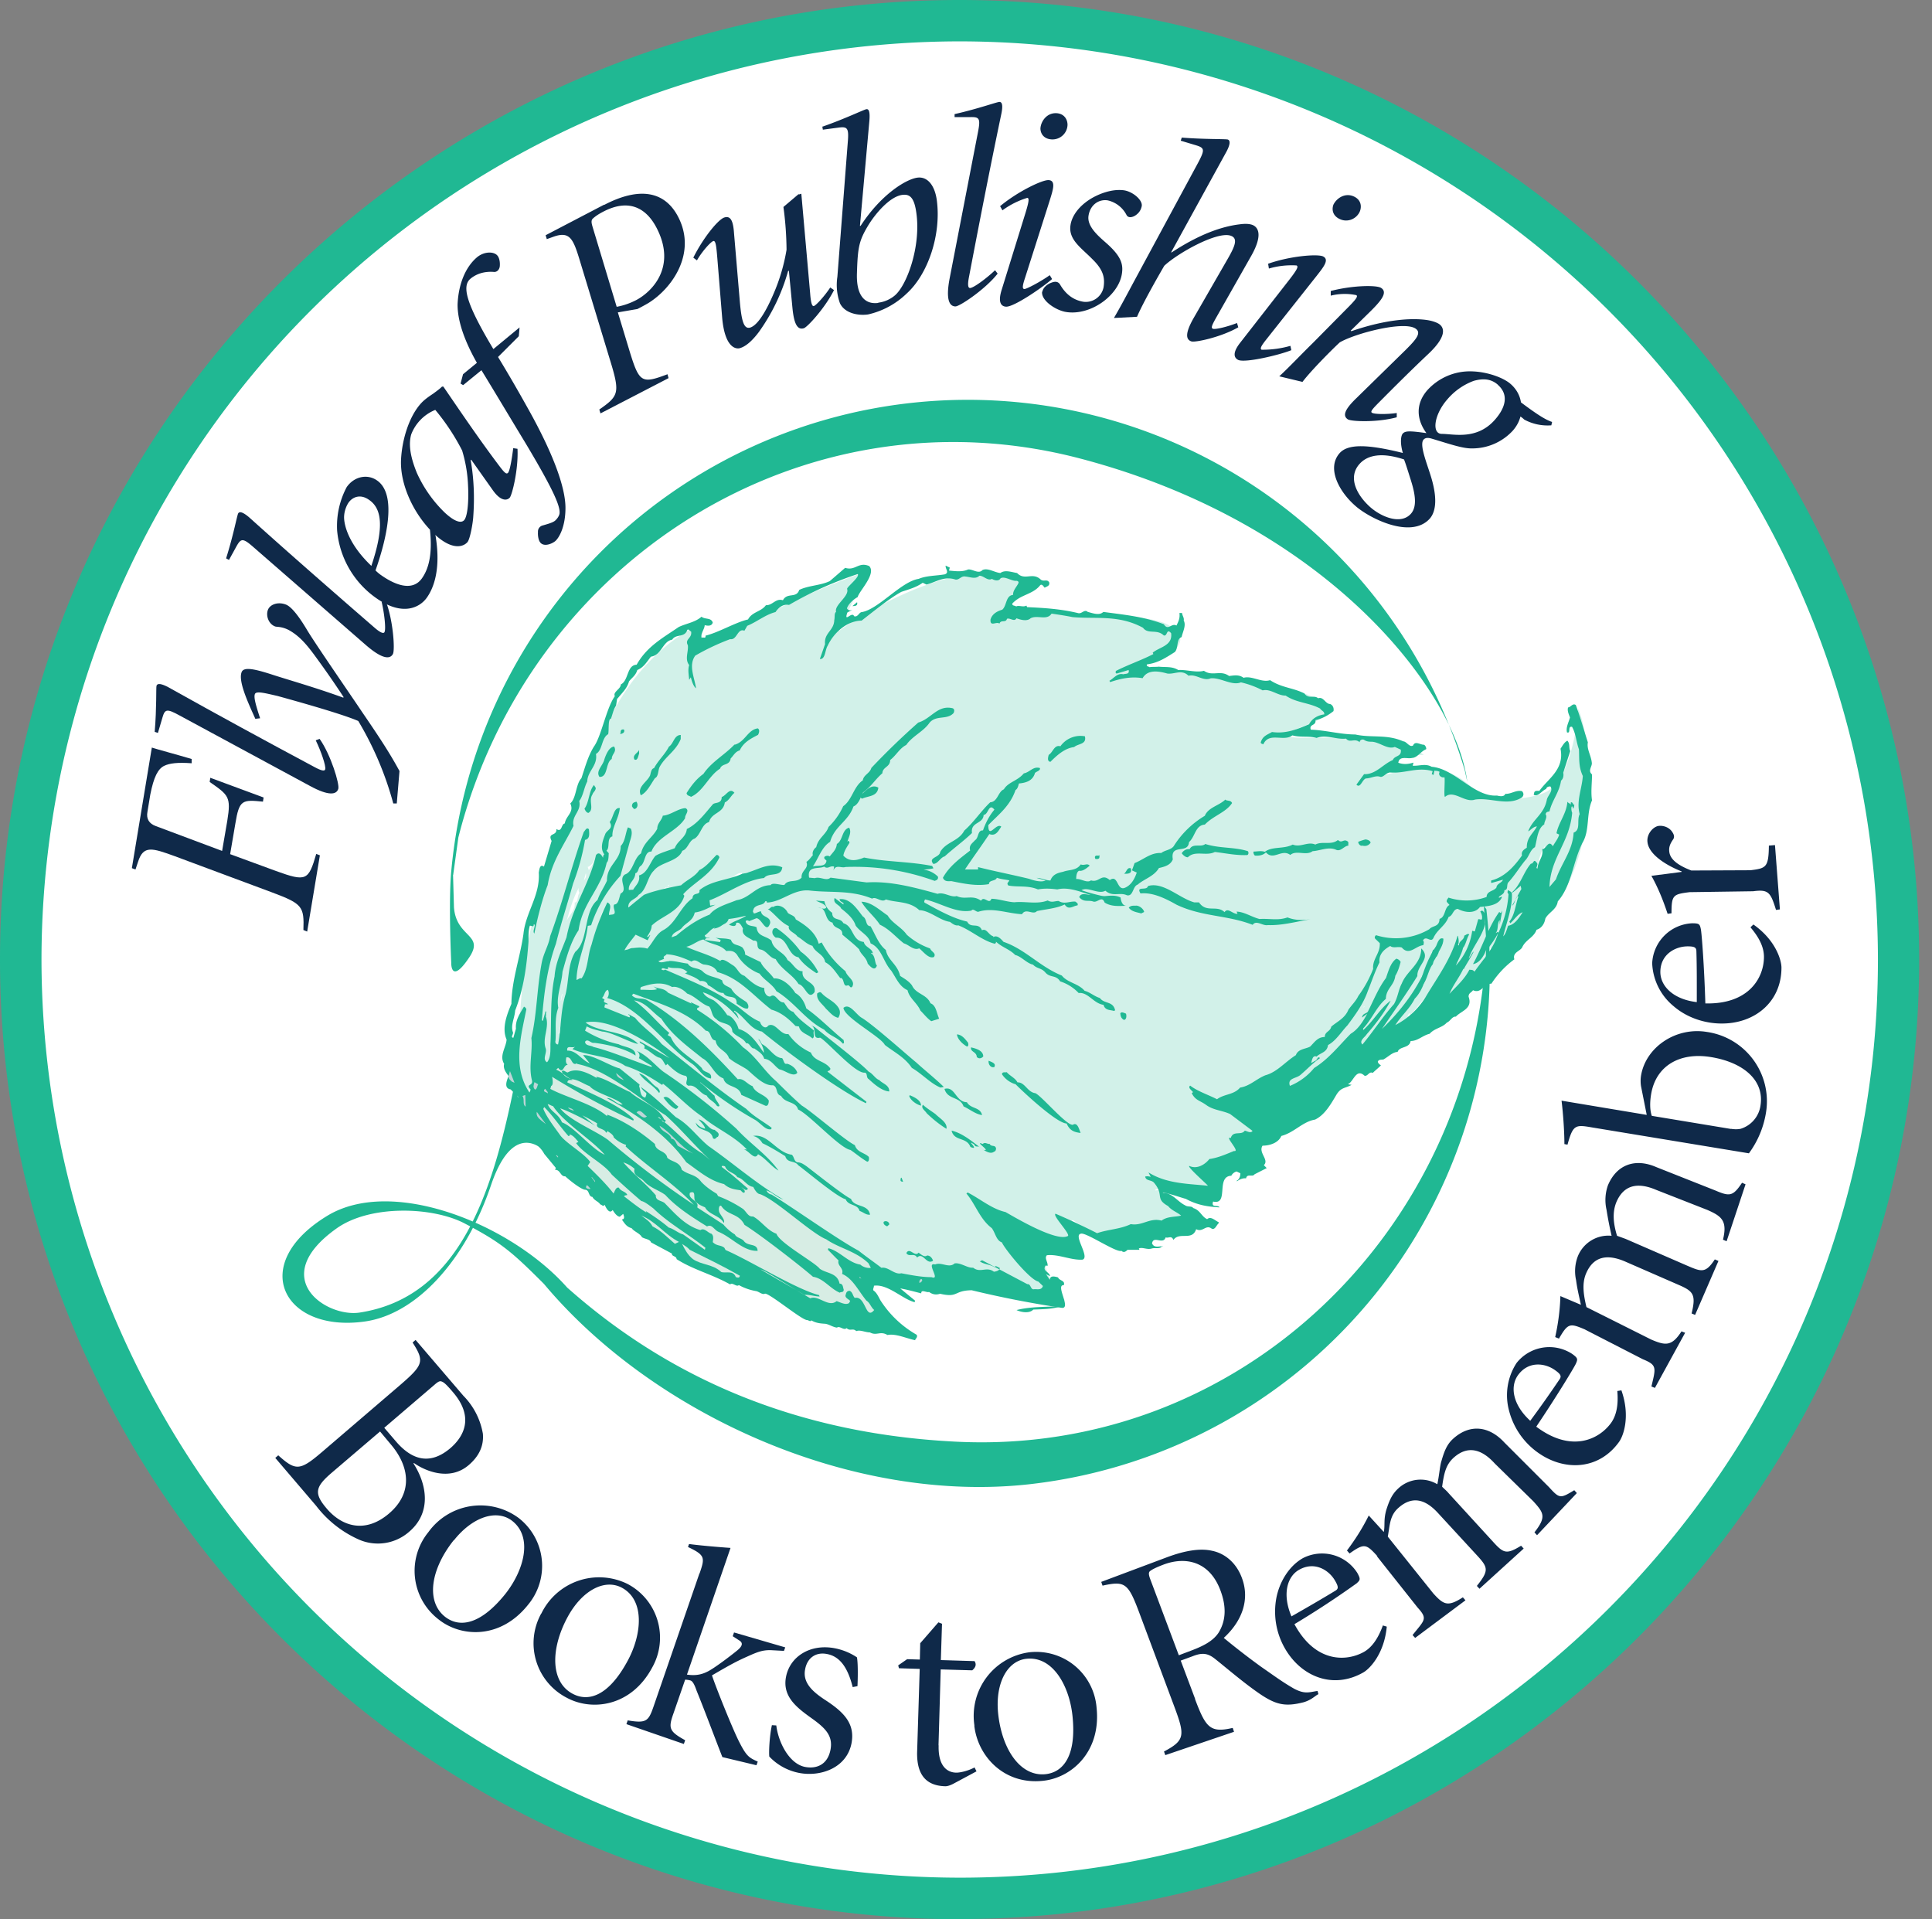 <svg xmlns="http://www.w3.org/2000/svg" fill="none" viewBox="0 0 149 148">
  <rect x="0" y="0" width="149" height="148" fill="#808080" stroke="none"/>
  <path fill="#fff" d="M146.38 75.64A72.4 72.4 0 1 0 1.61 72.35a72.4 72.4 0 0 0 144.77 3.29Z"/>
  <path fill="#20B893" d="M74 148c-40.8 0-74-33.2-74-74C0 33.18 33.2 0 74 0c40.81 0 74.01 33.2 74.01 74 0 40.79-33.2 73.99-74 73.99v.01ZM74 3.19a70.88 70.88 0 0 0-70.8 70.8 70.89 70.89 0 0 0 70.82 70.81c39.05 0 70.81-31.76 70.81-70.8A70.89 70.89 0 0 0 74.02 3.19Z"/>
  <g opacity=".2">
    <path fill="#20B893" d="M39.76 86.08s.07-8.59.85-13.18c.8-4.59 4.19-11.62 5.13-14.49.72-2.23 3.1-8.14 8.65-10.56 0 0 .2.05-.6 2.42-.05.2 5.52-3.74 13.26-6.36 0 0-1.37 2.82-2.17 4.52 0 0 8.19-5.9 13.9-3.93 1.84.63-.5 1.73-.84 2.36-.35.63 10.04 0 12.2 1.29 2.3 1.37-.11 2.65-1.64 3.16-1.06.35 12.05.94 13.78 3.02.9 1.12-1.51 1.5-2.76 2.23-1.23.71 7.48-.4 9.58 1.05 2.09 1.45-.4-.12-2.1 1.58-1.72 1.7 3.47-1.9 6.75 1.7.9 1 4.2.73 5.4.15 1.66-.78 2.33-4.48 2.47-6.24.15-1.98 3.17 9.96-2.3 15.8-6.62 7.1-8.52 8.4-10.88 9.72-2.36 1.31-2.5 1.96-2.5 1.96s-1.84.27-1.97.91c-.12.66-1.12 1.02-1.7 2.1-.58 1.08-4.52 2.7-4.91 3.09-.4.4.26.77.2 1.3-.08.54-.66.73-1.51.59-1.05-.16-1.38 0-1.64.66s-.53 1.9-.92 1.7c-1.3-.65-3.35-.71-3.35-.51 0 .76 3.29 2.23 3.29 2.23s-1.64.79-4.01 1.05c-2.36.27-2.75.93-3.54.52-.78-.4-2.56-1.32-3.08-1.7-.52-.4.72 2.49.72 2.49s-2.35 0-2.89-.13c-.53-.13.53 2.75 1.45 3.54.91.78-4.63-.55-7.21-1.05-2.59-.5-2.6.63-5.52-.13-2.9-.78-2.17.13-2.17.13s.89 2.5 2.83 3.6c.91.53-5.37-.26-7.35-1.23-1.84-.92-3.02-2.03-6.04-2.76-6.24-1.5-8.05-5.13-10.43-6.42-3.61-1.97-3.4-5.12-5.84-4.34-2.14.7-.59-1.84-.59-1.84Z"/>
    <path fill="#fff" d="M69.6 102.91c-1.5 0-5.6-.72-6.98-1.41-.52-.27-1-.54-1.47-.82-1.18-.7-2.4-1.41-4.56-1.93-4.3-1.03-6.48-3.05-8.23-4.68a11.87 11.87 0 0 0-2.21-1.76 9.33 9.33 0 0 1-3.2-2.97c-.78-1.07-1.3-1.77-2.58-1.35-.57.19-.93.17-1.11-.07-.38-.48.3-1.65.42-1.86 0-.47.1-8.74.85-13.17.53-3.11 2.24-7.29 3.62-10.65.65-1.57 1.2-2.93 1.5-3.85 2.32-7.16 6.85-9.8 8.7-10.6h.08l.02.04c.1.21-.23 1.35-.54 2.31l.55-.33A64.15 64.15 0 0 1 67 43.84l.17-.05-.07.16s-1.25 2.58-2.05 4.28c1.36-.92 8.58-5.56 13.75-3.8.44.17.69.36.73.6.07.43-.46.88-.94 1.27-.26.22-.53.43-.61.6.13.16 1.96.2 3.75.26 3.19.07 7.15.18 8.43.93.7.42 1.03.86 1 1.33-.1.82-1.38 1.53-2.58 1.95.35.1 1.47.22 2.65.36 3.7.43 9.92 1.16 11.09 2.57.19.22.25.44.2.65-.13.48-.92.8-1.76 1.14-.43.17-.88.35-1.21.55l-.07.04c.2.1 1.3.08 2.37.07 2.54-.03 6.01-.06 7.28.8.76.52.86.62.83.72-.03.1-.15.1-.43.1-.56 0-1.62 0-2.5.86a1.7 1.7 0 0 0-.3.36h.02c.1 0 .35-.06.6-.12 1.28-.3 4.29-1 6.44 1.36.88.98 4.15.68 5.32.13 1.6-.76 2.29-4.38 2.43-6.2 0-.12.03-.26.12-.28.1-.02.16.08.18.13.33.57.9 3.29.8 6.48-.08 2.84-.72 6.8-3.27 9.54-6.65 7.1-8.55 8.41-10.91 9.72-2.27 1.26-2.46 1.91-2.46 1.92v.05h-.06c-.5.08-1.8.37-1.9.86-.08.35-.36.62-.7.94-.34.3-.73.66-1.01 1.19-.4.73-2.26 1.69-3.63 2.38-.64.32-1.18.6-1.31.72-.18.17-.1.33.03.6.1.19.22.41.18.67a.7.7 0 0 1-.28.47c-.27.2-.72.27-1.31.17-1.07-.16-1.32 0-1.56.62-.07.16-.13.35-.2.55-.18.57-.36 1.1-.61 1.2a.25.25 0 0 1-.21 0 6.56 6.56 0 0 0-3.24-.57c.05.6 2.34 1.74 3.24 2.13l.14.07-.14.07s-1.68.8-4.03 1.06a10.8 10.8 0 0 0-2.22.47c-.56.17-.9.28-1.36.06-.67-.34-2.54-1.3-3.1-1.72-.02.25.4 1.39.85 2.42l.04.1h-.12c-.1 0-2.38 0-2.9-.14h-.03c-.16.31.68 2.67 1.54 3.4.04.04.17.15.12.26-.14.29-1.7.01-5.32-.76l-2.08-.42c-1.18-.22-1.82-.1-2.45 0-.73.14-1.49.28-3.06-.14-1.75-.47-2.08-.3-2.15-.2-.05.08.06.21.06.21v.02s.91 2.49 2.8 3.57c.12.07.15.13.12.2-.04.08-.24.1-.54.1v.03ZM41.06 87.72c.88 0 1.38.67 2.02 1.53a9.28 9.28 0 0 0 3.15 2.93c.76.42 1.45 1.05 2.25 1.79 1.74 1.61 3.9 3.6 8.17 4.63a15.1 15.1 0 0 1 4.59 1.94c.45.28.93.56 1.45.81 1.84.92 6.7 1.51 7.3 1.4h-.02c-1.87-1.07-2.79-3.46-2.85-3.64-.03-.04-.16-.22-.05-.38.17-.28.93-.23 2.3.13 1.55.42 2.26.28 3 .14.64-.11 1.3-.24 2.5 0 .59.1 1.31.27 2.09.43 1.96.41 4.92 1.04 5.15.83 0 0-.02-.04-.07-.08-.82-.7-1.81-3.13-1.58-3.59.05-.07.12-.1.2-.08.45.11 2.29.12 2.76.12-.47-1.08-.96-2.34-.76-2.5.04-.04.1-.05.2.03.54.4 2.4 1.36 3.06 1.7.4.2.68.12 1.26-.07.49-.14 1.16-.35 2.25-.47a14 14 0 0 0 3.83-.98c-.7-.32-3.18-1.5-3.18-2.23 0-.02 0-.07.06-.1.28-.17 2.18-.05 3.4.57.02 0 .04.02.08 0 .19-.09.38-.65.53-1.12l.19-.56c.29-.71.66-.86 1.72-.7.54.08.97.04 1.2-.14.13-.1.2-.23.22-.38.04-.22-.07-.4-.17-.59-.12-.25-.26-.5 0-.77.14-.14.65-.4 1.34-.76 1.27-.65 3.19-1.61 3.57-2.31.3-.56.7-.92 1.04-1.24.33-.3.6-.54.66-.85.13-.64 1.7-.92 1.99-.96.07-.18.49-.84 2.5-1.97 2.34-1.3 4.24-2.6 10.87-9.69 3.86-4.12 3.3-11.13 3.05-13.18a9.57 9.57 0 0 0-.6-2.69l-.02.12c-.15 1.97-.84 5.52-2.51 6.3-1.23.6-4.56.88-5.5-.16-2.1-2.3-4.93-1.64-6.3-1.32-.51.13-.73.17-.8.05-.05-.1.03-.23.34-.54.91-.91 2.05-.9 2.6-.9h.26a8.4 8.4 0 0 0-.75-.55c-1.22-.84-4.81-.8-7.19-.78-1.98.02-2.47 0-2.53-.2-.03-.1.1-.17.15-.2.35-.2.8-.39 1.23-.56.77-.3 1.56-.62 1.67-1.04.04-.16-.02-.33-.17-.52-1.13-1.37-7.3-2.08-10.98-2.52-2.53-.3-2.85-.35-2.86-.5 0-.05.03-.09.1-.11 1.13-.37 2.47-1.09 2.55-1.85.05-.4-.26-.8-.91-1.19-1.24-.74-5.35-.84-8.36-.91-2.7-.07-3.74-.12-3.88-.34a.14.14 0 0 1 0-.13c.1-.2.37-.42.65-.65.45-.37.95-.79.88-1.13-.03-.18-.24-.35-.64-.47-5.6-1.94-13.75 3.86-13.83 3.92l-.23.17.12-.26c.66-1.45 1.78-3.74 2.08-4.36a63.96 63.96 0 0 0-12.36 5.9c-.73.45-.74.45-.8.4l-.04-.04.02-.05c.55-1.64.61-2.15.61-2.3-1.87.85-6.27 3.48-8.54 10.48-.3.94-.86 2.3-1.51 3.87-1.37 3.34-3.08 7.5-3.61 10.61-.78 4.54-.85 13.09-.85 13.17v.03l-.01.02c-.23.36-.73 1.36-.45 1.7.13.18.46.18.96.02.26-.09.5-.13.72-.13h.02Z"/>
  </g>
  <path fill="#0F2949" d="m17.75 65.87 3.54 1.3c2.33.84 2.5.74 3.1-1.32l.28.11-.98 5.88-.29-.12c.06-1.8-.06-2.02-2.39-2.89l-7.52-2.8c-1.76-.64-2.43-.86-2.84.42l-.2.6-.28-.1 1.54-9.3c.35.12 1.89.53 3.07.88v.33c-1.09-.08-1.71 0-2.12.2-.47.23-.8.84-1.07 2.22l-.22 1.33c-.1.54.13.91.66 1.1l5.1 1.91.4-2.33c.3-1.85.1-1.97-1.36-2.99l.05-.32 4.11 1.52-.05.32c-1.6-.16-1.83-.15-2.13 1.7l-.4 2.34Zm-5.82-9.42c.16-1.88.1-3.4.14-3.56.07-.24.42-.15.9.1 3.75 2.1 7.5 4.14 11.28 6.16.55.3.79.33.83.18.08-.25-.34-1.44-.73-2.24l.3-.11c.87 1.23 1.55 3.5 1.44 3.85-.13.44-.7.59-2.2-.23l-10.03-5.42c-1-.55-1.14-.5-1.33.15l-.35 1.19-.24-.08v.01Z"/>
  <path fill="#0F2949" d="M19.7 55.45c-.57-1.27-1.35-2.93-1.06-3.63.17-.4.96-.25 2.4.22 1.17.38 3.35 1 5.43 1.76l.03-.04a66.97 66.97 0 0 0-2.04-2.95c-.79-1.1-1.37-1.78-2.22-2.24-.55-.27-.89-.21-1.02-.26-.5-.18-.74-.83-.55-1.3.17-.4.77-.63 1.4-.38.42.18.97.88 1.58 1.9.6 1.02 3.3 4.92 4.27 6.37 1.25 1.83 2.1 3.1 2.89 4.56l-.21 2.5h-.27a25.16 25.16 0 0 0-2.7-6.36c-1.38-.6-5.47-1.72-6.23-1.93-.97-.22-1.63-.4-1.74-.15-.1.25.05.8.4 1.87l-.35.04v.02Zm-2.26-12.4c.57-1.8.84-3.3.93-3.46.12-.2.44-.04.85.31 3.2 2.88 6.42 5.69 9.66 8.5.46.4.7.48.77.35.13-.22-.01-1.47-.22-2.35l.32-.04c.56 1.4.73 3.76.55 4.08-.22.4-.8.42-2.1-.71l-8.6-7.49c-.85-.75-1-.74-1.34-.15l-.6 1.09-.22-.12v-.01Z"/>
  <path fill="#0F2949" d="M33.5 40.82c.63 3.1-.13 4.64-.59 5.28-.49.69-1.8 1.5-3.9.02a7.13 7.13 0 0 1-3.01-5.2 6.4 6.4 0 0 1 .74-3.36c.6-.85 1.63-1.02 2.35-.5 1.61 1.13.62 4.8-.13 6.93.2.2.38.33.47.39.9.63 2.33 1.32 3.11.22.53-.75.82-1.87.62-3.75l.32-.04h.02Zm-5.02-2.26c-.66-.48-1.27-.26-1.6.2-.2.3-.32.69-.34 1.02-.04.47.17 2.02 2.1 3.86 1.03-3.07.77-4.43-.16-5.08Z"/>
  <path fill="#0F2949" d="M39.91 34.61c.08 1.6-.42 3.58-.6 3.77-.18.2-.64.33-1.27-.53l-1.7-2.4-.04.03c.26 1.5.3 2.94.2 4.34-.02.45-.24 1.77-.46 2-.34.37-1.2.63-2.56-.65-1.66-1.58-2.65-3.92-2.55-5.75.08-1.54.63-3.36 1.59-4.37.22-.23.52-.45.9-.7.21-.16.5-.36.67-.54h.1c1.3 1.9 2.7 3.97 4.21 5.98.48.64.64.82.78.67.14-.14.3-1.08.4-1.9l.33.05Zm-8.2-1.1c-.17.62-.16 1.5.44 2.96a9.92 9.92 0 0 0 2.14 3.05c.62.58 1.21.9 1.5.6.25-.26.37-1.34.31-2.6a10.8 10.8 0 0 0-.46-2.78 16.9 16.9 0 0 0-2.07-3.13 3.32 3.32 0 0 0-1.86 1.9Z"/>
  <path fill="#0F2949" d="m35.72 29.7-.2-.12.19-.72 1.07-.88c-.88-1.55-1.5-3.15-1.49-4.5.06-1.51.58-2.87 1.51-3.65.55-.45 1.3-.45 1.57-.11.18.22.2.62.17.85-.05.27-.24.42-.45.4-.66-.05-1.28.1-1.79.51-.69.56-.4 1.85 1.75 5.44l2.02-1.67-.06.68-1.6 1.6a115.2 115.2 0 0 1 2.2 3.78c2.45 4.34 2.99 6.64 3 7.82.01 1.48-.49 2.35-.8 2.61-.3.23-.87.43-1.14.1-.15-.18-.2-.55-.18-.81a.48.48 0 0 1 .37-.51c.3-.09.74-.2.94-.36.15-.13.31-.34.35-.54.09-.56-.5-1.9-2.61-5.43-1.46-2.41-2.35-3.91-3.41-5.64l-1.4 1.14-.01.01ZM46.6 15.8c2.72-1.42 4.67-1.06 5.7.92 1.45 2.79-.45 5.5-2.28 6.64-.3.18-.63.35-.86.47l-1.51.26.93 3.07c.73 2.37.93 2.44 2.9 1.7l.08.3-5.25 2.72-.09-.3c1.48-1.03 1.6-1.27.88-3.64l-2.33-7.67c-.54-1.8-.78-2.46-2.04-2.03l-.56.2-.09-.3 4.5-2.35h.02Zm.95 7.86c.29-.05.84-.17 1.52-.52 1.21-.64 3.14-2.56 1.56-5.58-.75-1.44-2.06-2.31-4.12-1.23-.4.21-.6.36-.76.5-.16.13-.16.3-.05.66l1.86 6.17ZM61.6 15l.2-.06.68 7.68c.06.8.16 1.02.29.98.19-.07.85-.8 1.26-1.43l.29.2c-.7 1.4-2.05 2.85-2.32 2.94-.5.16-.76-.33-.88-1.51l-.28-2.92-.06.02a15 15 0 0 1-2.26 4.71c-.34.45-.86 1.05-1.43 1.23-.28.1-1.2.06-1.4-2.4l-.37-4.55c-.08-.96-.13-1.35-.31-1.3-.23.08-.9.85-1.26 1.49l-.28-.21c.75-1.51 1.92-2.96 2.4-3.1.52-.16.68.36.74 1.22l.45 5.3c.13 1.44.3 2.12.8 1.97.6-.19 1.25-1.32 1.8-2.61a14.4 14.4 0 0 0 1-3.39 26 26 0 0 0-.24-3.3l1.18-1V15Zm1.85-5.24c1.72-.6 3.18-1.31 3.37-1.34.24-.03.27.34.23.88l-.73 8.12h.05c1.57-2.42 3.5-3.6 4.38-3.72.76-.1 1.34.56 1.5 1.75.35 2.65-.68 5.7-2.33 7.19a6.25 6.25 0 0 1-2.98 1.61c-.8.11-1.8-.11-2.16-.86a4.18 4.18 0 0 1-.2-2.04l.8-10.35c.1-1.13-.02-1.25-.71-1.16l-1.21.16-.04-.24h.03Zm4.29 13.58c.52-.06.96-.3 1.24-.53.94-.75 2.04-3.75 1.7-6.32-.16-1.26-.51-1.54-1.1-1.46-.96.13-2.09 1.46-2.65 2.4-.68 1.14-.78 1.65-.84 3.62-.07 1.8.65 2.44 1.64 2.31v-.02ZM73.62 8.8c1.85-.42 3.27-.94 3.46-.94.24 0 .26.36.15.9-.88 4.2-1.7 8.4-2.5 12.6-.12.62-.07.85.08.85.27 0 1.28-.75 1.93-1.37l.2.26c-.93 1.19-2.9 2.52-3.25 2.53-.46 0-.77-.5-.45-2.17l2.17-11.2c.22-1.11.14-1.24-.54-1.23h-1.25V8.8Zm7.54 12.7c-.73.65-2.96 2.18-3.57 2.15-.36-.02-.66-.3-.33-1.33l1.84-5.94c.28-.92.27-1.11.12-1.12a6.4 6.4 0 0 0-1.91.96l-.18-.32c1.34-1.12 3.27-2.05 3.75-2.01.58.04.32.78.07 1.59l-1.9 5.96c-.19.57-.23.84-.05.85.17 0 1.23-.55 1.96-1.07l.18.3.02-.02Zm-.92-11.59c.03-.54.48-1.23 1.26-1.18.6.05.83.5.83.9a1.16 1.16 0 0 1-1.23 1.12c-.54-.03-.85-.38-.86-.84Z"/>
  <path fill="#0F2949" d="M80.39 22.5c.05-.32.38-.6.75-.72.28-.1.5-.05.63.19.52.88 1.18 1.2 1.78 1.3a1.4 1.4 0 0 0 1.56-1.12c.11-.71 0-1.33-.87-2.17-.84-.86-1.86-1.5-1.68-2.62.05-.36.3-1.2 1.45-1.96.6-.39 1.7-.87 2.7-.72.7.12 1.44.78 1.34 1.23-.06.28-.2.52-.51.72-.29.17-.55.16-.66-.05a2.17 2.17 0 0 0-1.46-1.13c-.7-.1-1.34.36-1.47 1.18-.13.8.69 1.52 1.33 2.08 1.2 1.05 1.36 1.67 1.24 2.42-.27 1.68-2.43 3.23-4.3 2.93-.78-.12-1.94-.88-1.85-1.57l.02.01Zm5.52 2.02c.58-.99 1.1-1.99 1.64-2.99l4.85-8.98c.53-1 .5-1.14-.14-1.34l-1.2-.36.08-.24c1.73.14 3.38.1 3.55.15.23.08.16.44-.1.93l-4.27 7.77h.05c2.18-1.43 3.9-2 5.23-2.16.43-.06.72-.04.95.03.3.1 1 .53-.04 2.38l-2.65 4.67c-.4.7-.5.92-.3.98.2.05 1.08-.15 1.84-.45l.1.33c-1.32.76-3.3 1.18-3.61 1.09-.48-.15-.45-.7.13-1.74l2.66-4.62c.57-.99.83-1.61.21-1.8-1.08-.33-4.13 1.4-5.1 2.33-.41.7-1.63 2.83-2.1 3.93l-1.75.09h-.03ZM99.6 27c-.9.37-3.54 1-4.1.76-.31-.15-.5-.52.17-1.36l3.82-4.9c.59-.77.65-.95.5-1.03a6.24 6.24 0 0 0-2.13.24l-.06-.37c1.66-.59 3.78-.77 4.23-.57.53.25.02.85-.5 1.52l-3.88 4.9c-.38.48-.5.7-.35.78a7.8 7.8 0 0 0 2.22-.3l.07.34Zm3.22-11.18c.22-.5.88-.99 1.59-.67.55.25.62.75.47 1.14-.24.58-.93.89-1.54.61-.5-.22-.66-.66-.51-1.1l-.01.02Zm-4.17 13.21c.88-.82 1.56-1.56 2.6-2.58l2.58-2.61c.68-.68.94-.98.77-1.08a4.42 4.42 0 0 0-1.97.04v-.36c1.64-.43 3.51-.47 3.88-.24.52.33.06.94-.81 1.8l-1.53 1.5.05.04c2.75-.95 4.7-1.01 5.76-.87.46.06.8.19.98.3.3.19.83.78-.8 2.32-1.2 1.13-2.48 2.4-3.77 3.7-.57.57-.72.76-.58.84.18.12 1.15.13 1.91.02v.33c-1.51.41-3.49.33-3.77.16-.43-.28-.23-.77.62-1.6l3.84-3.76c.8-.8 1.27-1.33.73-1.66-.94-.57-4.6.38-5.81 1.08-.4.36-2.16 2.1-2.88 3.05l-1.79-.43v.01Z"/>
  <path fill="#0F2949" d="M119.64 32.8a3.78 3.78 0 0 1-2.08-.44c-.05-.04-.12-.12-.3-.24-.1.4-.31.77-.58 1.08a4.25 4.25 0 0 1-3.18 1.38c-.7.01-1.7-.34-3.07-.75-.3-.09-.5-.08-.64.07-.33.37.2 1.68.53 2.73.54 1.69.45 2.77-.04 3.35-1.44 1.63-4.68-.02-5.74-.96-1.28-1.11-2.24-2.92-1.23-4.07.66-.75 2.22-.68 4.88-.02-.23-.79-.15-1.35 0-1.5.2-.22.6-.2 1.82-.03-.78-1.06-.84-2.27.07-3.31a4.43 4.43 0 0 1 3.47-1.45c1.2.04 2.42.5 2.95.97.46.4.72.9.8 1.42 1.36 1.02 1.93 1.35 2.4 1.51l-.06.27v-.01Zm-4.12-3.13c-.47-.41-1.04-.53-1.86-.3a4.9 4.9 0 0 0-2.04 1.43c-1.02 1.16-1.23 2.66-.42 2.66.9 0 2.69.5 4.09-1.09.82-.93 1.1-1.93.22-2.7h.01Zm-10.68 6.12c-.92 1.04-.19 2.41.85 3.33.88.77 2.37 1.36 3.13.49.46-.53.35-1.43 0-2.54-.25-.8-.44-1.4-.54-1.64-1.66-.55-2.8-.37-3.44.36Zm-69.09 71.86a5.5 5.5 0 0 1 1.49 2.91c.08.9-.26 1.71-1.09 2.42-1.45 1.25-3.33.48-4.23-.16l-.03.04c1.09 1.7 1.35 3.82-.32 5.25a3.65 3.65 0 0 1-3.86.63 8.48 8.48 0 0 1-3.33-2.62l-3.15-3.69.23-.2c1.37 1.23 1.68 1.2 3.46-.33l5.95-5.1c1.78-1.54 1.88-1.82.95-3.27l.23-.2 3.69 4.31v.01Zm-6.12 2.45.9 1.05c1.35 1.58 2.75 1.76 4.2.53.99-.85 1.89-2.34.22-4.3-.46-.54-.68-.76-.86-.83-.14-.06-.24-.06-.57.23l-3.89 3.33Zm-.33.3-3.69 3.15c-1.3 1.11-1.43 1.6-.4 2.8 1.2 1.4 2.99 1.91 4.8.36 1.84-1.57 1.6-3.62.1-5.36l-.8-.96Zm3.74 7.75a4.95 4.95 0 0 1 6.97-1.08 4.68 4.68 0 0 1 .71 6.69c-2.14 2.68-5.18 2.5-6.9 1.12a4.72 4.72 0 0 1-.78-6.73Zm1.95.63c-1.76 2.21-2.17 4.69-.68 5.89 1.1.87 2.72.67 4.67-1.76 1.44-1.83 2.12-4.35.54-5.61-1.18-.94-3.06-.35-4.51 1.48h-.02Zm6.75 5.67a4.95 4.95 0 0 1 6.66-2.3 4.68 4.68 0 0 1 1.9 6.44c-1.62 3.03-4.65 3.38-6.58 2.34a4.73 4.73 0 0 1-1.98-6.5v.02Zm2.03.26c-1.34 2.49-1.3 5 .38 5.9 1.24.67 2.8.18 4.27-2.56 1.1-2.05 1.31-4.66-.46-5.61-1.33-.71-3.07.2-4.19 2.27Z"/>
  <path fill="#0F2949" d="M53.96 121.32c.41-1.2.43-1.39-.9-2.02l.08-.23c.99.13 2.36.24 3.2.3l-3.36 9.77c.8.12 1.27-.07 1.64-.26.53-.28 1.68-1.15 2.22-1.59.5-.4.42-.63.18-.78l-.51-.33.1-.29 3.95 1.15-.1.27-.92-.05c-.73-.04-1.16.15-1.98.52-.79.35-1.33.65-2.65 1.42.31.95 1.6 4.14 2.06 5.05.61 1.22.8 1.29 1.47 1.6l-.1.28-2.63-.63c-.67-1.72-1.34-3.53-1.99-5.13-.2-.58-.34-.74-.48-.78a1.8 1.8 0 0 0-.4-.06l-.9 2.6c-.4 1.13-.36 1.38.9 2.07l-.1.29-4.43-1.53.1-.29c1.43.24 1.6.07 1.99-1.06l3.54-10.27.02-.02Zm11.8 8.78c-.41-1.64-1.07-2.38-1.99-2.55-.88-.17-1.53.33-1.68 1.2-.2 1.04.63 1.74 1.54 2.34 1.5.97 2.32 1.86 2.04 3.35-.38 1.93-2.43 2.6-4.05 2.28a4.29 4.29 0 0 1-2.29-1.26c-.04-.34.01-1.55.2-2.42l.34.02c.15 1.27.98 2.96 2.22 3.2.89.17 1.74-.18 1.96-1.33.2-1.05-.37-1.64-1.38-2.37-1.19-.85-2.35-1.7-2.05-3.25.3-1.56 1.87-2.57 3.77-2.2.72.14 1.3.43 1.7.7.1.54.06 1.85.04 2.22l-.35.07h-.02Zm6.63 4.5c-.05 1.72.77 2.1 1.37 2.1.35 0 .95-.16 1.4-.4l.15.3-1.81.97c-.3.15-.48.18-.6.18-1.54-.04-2.2-.96-2.17-2.62l.2-6.43-1.6-.05-.06-.22.69-.48.98.03.03-1.26 1.4-1.61.28.11-.09 2.8 2.6.08c.16.25.09.48-.18.71l-2.43-.07-.17 5.85.01.01Z"/>
  <path fill="#0F2949" d="M75.15 133.07a4.95 4.95 0 0 1 4.22-5.65 4.67 4.67 0 0 1 5.2 4.27c.36 3.42-1.95 5.42-4.14 5.64-3 .32-5.03-1.9-5.29-4.26h.01Zm1.83-.92c.3 2.81 1.74 4.86 3.64 4.67 1.39-.14 2.42-1.43 2.09-4.52-.25-2.32-1.53-4.6-3.55-4.38-1.49.16-2.42 1.9-2.18 4.23Zm15.18-1.13c.83 2.2 1.16 2.64 2.91 2.23l.1.3-5.3 1.8-.1-.28c1.63-.86 1.62-1.25.8-3.45l-2.74-7.34c-.83-2.2-1.08-2.38-2.8-2l-.1-.29 5.07-1.9c1.29-.48 2.5-.72 3.47-.5 1 .2 1.88.93 2.31 2.1.61 1.63.05 3.29-1.4 4.62a58.3 58.3 0 0 0 2.87 2.22c1.04.72 1.68 1.2 2.56 1.7.82.43 1.14.27 1.8.17l.07.25c-.24.1-.52.45-1.17.63-1.36.34-2.08.21-3.36-.66-1.25-.86-2.45-1.9-3.44-2.69-.6-.48-1.04-.48-1.75-.2l-.9.33 1.11 2.95v.01Zm-1.25-3.37.95-.36c.96-.36 1.71-.75 2.13-1.4.62-1.02.55-2.13.13-3.25-.84-2.24-2.68-2.62-4.37-1.99-.66.25-.92.4-1.06.51-.1.09-.13.22.02.62l2.2 5.86v.02Z"/>
  <path fill="#0F2949" d="M106.95 125.45c-.2 2.11-1.33 3.26-1.82 3.53-2.32 1.32-4.79.32-6.04-1.87a5.7 5.7 0 0 1-.66-3.85c.22-1.2.94-2.47 2.05-3.1a3.22 3.22 0 0 1 4.2 1.14c.26.48.23.54-.05.8a70.4 70.4 0 0 1-4.8 3.15c1.6 2.97 3.98 2.91 5.36 2.14.58-.33 1.07-.97 1.46-2.04l.3.09Zm-7.35-.8c1.14-.65 2.25-1.29 3.37-1.97.26-.15.27-.3 0-.77-.47-.83-1.58-1.53-2.77-.86-.91.5-1.34 1.86-.6 3.6Zm6.62-4.65c-.86-.94-1-1.01-2.14-.2l-.2-.23c.56-.74 1.17-1.66 1.68-2.7l1.16 1.27c.11-.52-.03-.93.2-1.72.21-.65.41-1.17.91-1.63a2.52 2.52 0 0 1 3.02-.33c.16-.76.19-1.4.32-1.8.22-.76.42-1.27.89-1.7 1.32-1.2 2.81-.97 3.96.28l3.44 3.44c.81.89.87.9 1.95.24l.2.22-3.07 3.25-.2-.22c.94-1.2.72-1.5-.09-2.4l-2.97-2.91c-.85-.94-1.97-1.54-3.19-.43-.57.53-.72 1.15-.87 2.22.2.2.37.34.5.5l3.44 3.76c.8.88 1.03.98 2.15.29l.2.22-3.41 3.1-.2-.22c.93-1.17.87-1.41.06-2.3l-3.04-3.3c-.85-.94-1.9-1.48-3.09-.4-.65.58-.64 1.32-.8 2.2l3.51 4.38c.8.88 1.12 1.05 2.28.3l.2.23-3.88 2.9-.2-.22c.93-1.17 1.19-1.24.39-2.12l-3.14-3.96h.03Zm18.83-12.77c.7 2 .15 3.51-.19 3.97-1.56 2.17-4.23 2.28-6.28.8a5.72 5.72 0 0 1-2.2-3.22 4.56 4.56 0 0 1 .58-3.67 3.22 3.22 0 0 1 4.29-.7c.44.32.44.4.29.74-.13.3-1.53 2.6-3.06 4.87 2.7 2.03 4.83 1 5.77-.29.39-.55.58-1.33.48-2.46l.31-.05h.01Zm-7.03 2.33a86.38 86.38 0 0 0 2.24-3.17c.18-.25.13-.4-.32-.72-.77-.56-2.06-.74-2.87.38-.61.85-.44 2.25.95 3.52Zm4.23-7.03c-1.18-.5-1.32-.51-2.02.7l-.29-.12c.2-.9.37-2 .4-3.16l1.58.67c-.1-.52-.26-1.08-.37-1.9a3.2 3.2 0 0 1 .14-1.85 2.54 2.54 0 0 1 2.6-1.57 28.1 28.1 0 0 1-.39-2 3.39 3.39 0 0 1 .11-1.9c.7-1.65 2.16-2.08 3.72-1.4l4.57 1.81c1.1.47 1.35.45 2.05-.6l.27.12-1.46 4.39-.28-.12c.36-1.47-.12-1.82-1.22-2.3l-3.93-1.54c-1.17-.5-2.42-.58-3.07.94-.3.73-.27 1.56.05 2.6l.66.24 4.74 2.06c1.1.47 1.42.62 2.14-.48l.28.12-1.8 4.16-.27-.11c.36-1.46.12-1.72-.99-2.2l-4.17-1.82c-1.16-.49-2.35-.54-2.98.94-.34.8-.18 1.7.03 2.59l4.99 2.5c1.1.47 1.59.54 2.34-.63l.28.11-2.33 4.25-.27-.11c.35-1.46.44-1.65-.66-2.1l-4.46-2.29ZM127 85.98l-.44-2.21a2.67 2.67 0 0 1 0-.82c.36-2.19 2.68-3.77 5.08-3.37a5.4 5.4 0 0 1 4.56 6.2 7.22 7.22 0 0 1-1.32 3.16l-12.12-2c-1.27-.22-1.45-.2-1.87 1.33l-.24-.04c0-1.1-.12-2.56-.22-3.35l6.59 1.1H127Zm6.49 1.07c.32.05.54.04.75 0a2.2 2.2 0 0 0 1.53-1.77c.33-2-1.36-3.36-3.81-3.76-2.4-.4-4.25.66-4.62 2.85-.11.64-.1 1.25.05 1.68l6.1 1.01Zm1.73-15.76c1.74 1.22 2.17 2.77 2.17 3.33 0 2.68-2.1 4.33-4.63 4.31-1.2 0-2.6-.4-3.68-1.33a4.52 4.52 0 0 1-1.66-3.32 3.24 3.24 0 0 1 3.08-3.08c.54 0 .59.06.67.44.07.3.27 3 .35 5.74 3.38.08 4.52-2 4.52-3.59 0-.68-.3-1.41-1.04-2.28l.22-.21v-.01Zm-4.36 5.99c0-1.3.01-2.6-.03-3.9 0-.31-.13-.4-.67-.4-.95 0-2.11.61-2.11 1.98 0 1.04.94 2.1 2.81 2.32ZM135 67.11c1.2-.15 1.4-.21 1.42-1.9l.47-.04.38 4.96-.3.04c-.42-1.35-.57-1.6-1.76-1.44l-4.9.07c-1.28.16-1.4.22-1.4 1.63l-.3.04c-.29-.88-.68-1.91-1.25-2.93l2.33-.3v-.04c-1-.39-2.5-1.22-2.63-2.24-.09-.64.44-1.22.87-1.27.34-.04.83.1 1.07.52.14.22.12.38.05.5-.23.33-.36.6-.31.98.06.5.5.98 1.7 1.44l4.56-.02Z"/>
  <path fill="#fff" d="M118.17 67.78c.54-.66.78-1.68 1-2.58-.52.71-.55 1.8-1 2.58Zm-.38-.36.38-.96-.35.84-.03.12Zm-.43 2.85c.84-.7 1.32-1.86 1.69-3.04-.55 1-1.15 1.98-1.69 3.04Zm-29.8-18.8.77-.42-.7.32-.07.1Zm27.22 22.21.22-.51s-.04-.15-.1-.06c-.27.36-.44.84-.63 1.24.2-.43.57-.47.91-.7a9.03 9.03 0 0 0 2.55-3.12 12.85 12.85 0 0 1-2.95 3.15Z"/>
  <path fill="#20B893" d="M65.74 46.74c.16 0 .45 0 .36-.3l-.36.3Zm45.02 26.21c-.6.9-1.02 1.96-1.31 3.18.62-.22.62-1.27 1.05-1.77.06-.24.14-.5.33-.63.13-.46.5-.8.49-1.34-.32-.15-.45.3-.56.56Z"/>
  <path fill="#fff" d="M109.41 77.54c-.18.23-.4.46-.6.68v.1c.63-.29 1.04-.92 1.47-1.46.48-.03.67-.72 1-1.13-.18-.13.06-.24.1-.39-.71.67-1.41 1.47-1.98 2.21h.01Z"/>
  <path fill="#20B893" d="M86.69 67.38c.2 0 .67.05.52-.42-.3-.1-.32.29-.52.42Zm-2.24-1.33c-.02.07 0 .14.03.19.12.01.23.02.3-.07l.02-.22c-.1.09-.27-.04-.35.1Z"/>
  <path fill="#fff" d="m92.7 70.07.25.09-.25-.12v.03Zm15.84 8.29c.08.03.14.06.2 0l-.02-.22c-.12.02-.08.18-.18.22Zm-3.39-.65.11-.11-.1.04v.07Zm2.17 2.03.35-.26-.1-.06-.25.32Zm-1.19-.77.08-.14-.06.05-.02.09Zm.37.86c-.03-.23.44-.31.59-.56-.34-.07-.46.36-.6.56Zm-4.78 2.59c.02.05.05.15.08.17 1.25-.32 1.68-1.73 2.74-2.37l.08-.3c-.95.84-1.8 1.85-2.9 2.5Zm1.64-.4.14-.07-.13.02-.01.05Zm-1.19 1.53c.1.08.18-.09.21-.2-.06.09-.27 0-.21.2Zm-2.16.11.14-.06-.14.06Zm.45 1.74c.3-.2.76-.17.97-.6-.38.04-.54.49-.97.6Z"/>
  <path fill="#20B893" d="M86.4 78.15c.02.22.06.37.27.5.2 0 .23-.28.17-.48-.14-.06-.35-.17-.44-.03Z"/>
  <path fill="#fff" d="M98.97 85.13c.17-.04.42-.2.55-.4a.63.63 0 0 0-.55.4ZM97.2 86l.12.01-.1-.05-.01.04ZM57.38 67.39l.38-.09c-.13-.1-.27 0-.38.09Zm38.5 18.46s.4.49.66.36c.05-.32-.45-.3-.27-.65l-.4.3h.01ZM56.15 67.81c.3-.2 1-.14 1.1-.49-.48-.04-.69.43-1.1.5Zm41.1 18.6c.16.16.1-.08.21-.03-.08 0-.15-.03-.21.03Zm-.45.14.4.18v-.3c-.13.02-.28 0-.4.11v.01Zm-4.68-2.48c.32.02.56.7.82.38l-.82-.38ZM51.5 68.36l.15-.14-.14.06-.02.08Zm-.1.17a.17.17 0 0 1 0-.12c-1.1.69-2.88 1.12-3.71 2.26h.16c.06.06 0 .13-.02.2-.4-.32-.26.36-.43.5l-.02.07c1.26-1.2 3.19-1.63 4.57-2.56-.24-.11-.37.36-.6.11l.61-.46c-.16.14-.41-.24-.56 0Zm-6.08-1.69.09.27c.24-.32.45-.66.56-1.17-.1.38-.3.82-.66.92l.01-.02ZM96 89.61h-.04l-.08.3.04.01.08-.3ZM42.22 65.9c.23-.28.36-.74.46-1.1l-.46 1.1Z"/>
  <path fill="#20B893" d="M55.05 71.61c.37-.04.67-.25.9-.48-.34.1-.68.16-.9.48Z"/>
  <path fill="#fff" d="M45.03 67.89c.12-.12.22-.34.15-.55l-.15.55Zm2.87 1.31c-.05.15.1.34-.06.5l.23-.55c-.06-.07-.15-.03-.17.05Zm-4.26 2c.17-.62.73-.88.68-1.6.29-.02.18-.51.37-.74a.48.48 0 0 1-.04-.41c-.45.79-.72 1.75-1 2.75Zm46.09 19.92c.42.07.82.26 1.24.46l.09-.17c-.4.02-1-.47-1.33-.28v-.01ZM45.38 74.63c.39-1.52.92-2.88 1.59-4.13l-.4-.18c-.04.15-.08.3-.15.4-.08-.17.07-.4.07-.57-.38 1.4-1 3.02-1.12 4.48h.01Zm44.23 16.75c.31.5-.76.15-.44.48-.27-.2 1.38.09 1.61-.02l-1.16-.45v-.01ZM52.43 73.3v-.22l-.21-.06.2.27Zm-5.86.64c.22-.9.74-1.49 1.15-2.11-.77.2-.92 1.44-1.15 2.11Zm2.17-.72c.2.04 1.04.04 1.23-.09-.12.16-1.27-.37-1.23.09Zm42.54 20.43.08-.04-.1-.06.02.1ZM47.6 74.12c.3-.3.97-.45 1.01-1.05l-1 1.05Zm1.85.78c.43.2.82-.18 1.32-.26l-.2-.14c-.36.14-.84.13-1.12.4Zm-3.71.48c.42-.8.68-1.74 1-2.63-.54.66-.54 1.97-1 2.63Zm1.06.32c.13-.12.24.03.36.04.18-.35.7-.36.69-.9l.4-.25c-.53.28-.98.76-1.44 1.12Zm-.36-1.52-.05-.03-.12.47.04.01.13-.45Zm7.89 4.29c.07.17.13.41.35.34l.03.02c.05-.16-.32-.15-.38-.36Zm.9.65c.1.08.1.22.22.23-.06-.1-.13-.15-.22-.23Zm.79.76c.54.34.76 1.15 1.37 1.3-.37-.4-.86-.94-1.37-1.3Zm-12.33-1.73.9-3.15-.87 3.04-.03.1Zm3.59-1.65c-.15.1.08.12.11.13a.24.24 0 0 0-.11-.14Zm.14.2c-.02.2.23.18.3.26-.11-.04-.1-.22-.3-.27Zm-3.26-.85-.03-.02-.32 1.16.03.02.32-1.16Zm-4.92.08c.2-.56.31-1.43.4-2.17-.24.71-.25 1.46-.4 2.17Zm4 1.23.04-.02.1-.48-.05.02-.06.36-.03.12Zm-.19 2.57c.4-.12.41-.76.53-1.19.02-.07-.02.08-.06.1-.06-.37.19-.83.17-1.18l-.63 2.27h-.01Zm32.88 13.09c.18.21.53.38.77.37l-.77-.37Zm-24.2-11.36-.1-.08v.04l.1.04Zm-8.61-3.87-.03-.03-.04.16.03.01.04-.14Zm7.6 5.5-.37-.4-.14-.07.5.47Zm30.2 15.77c.28.31.6.6.98.68-.4-.14-.63-.5-.98-.68Zm-.51.12c0 .17.22.2.36.3a.83.83 0 0 0-.36-.3Zm-41.28-18.4-.03-.63-.13.46.16.17Zm11.1 5.15c.13.11.22.2.37.27-.13-.1-.22-.2-.37-.27Zm3.71 2.15-.13-.15.05.1.08.05ZM50 86.15a.5.5 0 0 0 .45.4c0-.18-.34-.22-.45-.4Zm6.63 3.78c.08.13.16.26.36.3.03-.12-.28-.17-.37-.3Zm.8.69c.02-.07-.16-.3-.3-.36.03.05.2.28.3.36ZM55 90.43c.53.12 1.13.28 1.57.7-.94-.66-1.98-1.24-2.86-2 .04.75 1.17.55 1.29 1.3Zm-12.35-5.78v-.14l-.13.07.13.07Zm4.05 4.46c.13.07-.06.2.13.24.1-.09-.06-.2-.14-.24Zm1.14 3.39.19.17c-.01-.1.18-.08.06-.23-.11-.15-.17.04-.25.05v.01Zm.88.59c.01.1.09.25.25.28.02-.07-.14-.23-.25-.28Zm6.15 3.16c.06.1.13.1.2.14-.11-.01-.11-.15-.2-.14Z"/>
  <path fill="#20B893" d="M120.93 54.56c-.07.28.06.51.15.77-.1.38-.33.76-.23 1.15.33.11.02-.51.39-.43.3.53.32 1.16.53 1.73.04.73-.04 1.33.3 2.06-.06.98-.52 1.94-.24 2.94-.25.48.11 1.22-.47 1.43-.07 1.4-.94 2.35-1.36 3.6l-.5.59c.06-2.25 1.55-3.41 1.75-5.72-.08-.17-.08-.47-.02-.49.08 0 .05.1.07.17.09-.04.09-.18.12-.29-.12 0-.1-.22-.27-.2l-.02.2c-.04-.14-.2-.13-.25-.25-.06.93-.68 1.6-.84 2.44l.21.1c-.1.35-.32.58-.49.9-.36-.56-.5.24-.82.22.11.62-.31.85-.37 1.5l-.07-.04c0-.13.17-.3-.03-.46-.2-.27-.2.16-.4.12-.57.64-.8 1.63-1.44 2.19l.02.05.63-.53.05.25-.71 1.27c.17-.04.23-.54.4-.72l.08.03c-.24.71-.28 1.43-.7 1.93l.08.13c.32-.29.61-.75.95-.85-.28.44-.62.97-1.12 1.04-.1.26-.17.62-.38.82.25-1.06.72-2.19.67-3.3 0-.14-.16-.16-.26-.26-.08 0-.06.1-.08.18l.08.13a8.2 8.2 0 0 1-.78 2.98c-.08-.17-.13.04-.2 0 .22-.24.09-.78.3-.98v.34l.2-1.08c-.04.02-.08.31-.23.1-.85 1.18-1.3 2.7-2.03 4.03.54-.09.87-.68 1.04-1.16v.12c.33-.45.65-.87.9-1.36-.34 1.24-1.2 2.06-1.82 2.98-.16-.16-.17-.12-.4-.15-.37.74-1 1.28-1.53 1.86.28-.7.76-1.26 1.07-1.94l.02.05c.18-.35.53-.88.78-1.37-.13.06-.26.4-.39.55.3-.94 1.02-1.66 1.27-2.68-.09-.25.18-.78-.24-1.03l-.14.07c.06.1.16.3.14.5 0 .26-.21.03-.3.11l-.26.93-.2-.05a5 5 0 0 1-1.26 2.68c.15-.4.46-.92.55-1.36.23-.27.28-.74.48-1.04-.12-.1-.25.05-.38.09-.02.38-.42.37-.41.76l-.08-.03c.1-.21.05-.46 0-.7l-.03-.02c-.49 1.77-1.52 3.16-2.4 4.62a5.89 5.89 0 0 1-2.4 2.27c.45-.71 1.11-1.26 1.5-2.04.48-.47.86-1.38.9-2.1.12-.56.67-.7.8-1.29.11.01.17-.18.07-.26-.04-.29-.29-.13-.37-.09-.8 2.5-2.23 4.44-3.93 6.08.89-1.33 1.86-2.66 2.73-4.08-.04-.85 1.1-1.36.3-2.13 0 1.22-1.1 1.7-1.5 2.7-.26.48-.29 1.03-.6 1.59-.88.98-1.6 2.12-2.44 3.12-.28-.3.2-.56.34-.8.65-.74 1.34-1.63 1.84-2.58-.81.59-1.32 1.56-2.12 2.27v-.13c.67-.7 1.02-1.66 1.75-2.28.02-.81.63-1 .73-1.78.21-.34.32-.72.41-1.07a.51.51 0 0 0-.33-.25c-.44.3-.61.94-.8 1.49-.58.77-.96 1.73-1.4 2.6-.13.16-.4.12-.45.45l.4-.29c-.3.55-.69 1.2-1.27 1.54-.89.9-1.7 1.95-2.82 2.64a4.7 4.7 0 0 1-1.87 1.38c-.22-.63.51-.55.84-.87.47-.4.98-.94 1.48-1.27-.18-.21-.22.2-.38.21l-.3.17c.06-.19.1-.64.42-.5.29-.3.81-.31.88-.89.61-.32 1-1 1.5-1.52.59-.8 1.22-1.64 1.57-2.65.3-.74.54-1.49.9-2.2-.07-.64.36-1.01.83-1.27.22.2.59.02.89.12.57.67 1.08-.14 1.66-.18.04-.16.07-.27-.03-.36.25-.45.62.24.82-.22.3-.65.9-.9 1.16-1.6.35-.1.32-.58.7-.62.6.31 1.34.37 1.72-.15.62-.06 1.44-.11 1.7-.77-.1-.05-.18.09-.25.05 0-.17.46-.22.43-.57.33-.02.13-.46.33-.63.47-.52.84-1.13 1.27-1.66.31-.3.38-.82.76-1.03.18-.66.2-1.44.72-1.76-.02-.22.27-.53.1-.78.05-.2.17-.18.3-.22.2-.86.76-1.46.89-2.37.16-.13.22-.37.17-.61l.54-1.67c-.13-.28 0-.56-.22-.8-.24.11-.4.43-.53.62.32 1.6-.96 2.3-1.63 3.25-.16 0-.4-.05-.41.2l-.03.1c.34.18.61-.3.96-.45.04-.16.21-.2.33-.19.24.33-.18.66-.27 1-.2 1.13-1.07 1.5-1.43 2.42v.04c.22-.14.41-.37.66-.38-.27.53-.8.85-.78 1.64-.14.1-.46.25-.37.6-.6.85-1.35 1.68-2.38 1.93.02.05-.04.15.03.19l.88-.25c-.07.24-.48.3-.5.6-.2.3-.75.25-.76.73a4.5 4.5 0 0 1-2.94.05c-.06.1-.17.19-.13.33l.21.24c-.41.19-.3.94-.77 1.07-.02.65-.53.49-.79.8a5.1 5.1 0 0 1-4.1.46c-.1.05-.14.2-.07.27l.35.34c.06.78-.58 1.21-.51 1.99a9.1 9.1 0 0 1-1.14 2.08c-.2.42-.5.68-.77 1.07-.27.66-.85.9-1.32 1.3-.08.4-.5.37-.5.8-.56 0-.8.42-1.13.74-.34.19-.93.17-1.1.66-.83.52-1.45 1.31-2.35 1.55-.73.3-1.19.83-1.95.95-.48.57-1.22.48-1.78.9-.7-.36-1.48-.6-2.07-1.05-.2.15.1.35.22.5l-.1.08c.28.57.64.56 1.14.93.55.39 1.21.4 1.82.68l1.73 1.3c-.14.2-.37.04-.6-.02-.26.4-.9-.04-1.08.57-.54-.2.78 1.1.25 1-.6.24-1.2.52-1.9.62-.32.41-.95.82-1.55.53-.19.08 1.6 1.61 1.42 1.53-1.52-.16-3.17-.15-4.57-1.03l.18.35a.77.77 0 0 0-.43-.03c.05.37.5.23.7.5.78.94.03 1.2 1.07 1.78.27.34.68.46 1 .73-.4.12-1.05.04-1.51.39-.9-.25-1.49.43-2.37.27-.83.4-1.75.4-2.6.7a54.3 54.3 0 0 0-3.2-1.5c-.3.11 1.26 1.66.92 1.73-.88.41-3.81-1.3-4.78-1.86-1.06-.24-1.93-1-2.92-1.51l-.1.08c.7.81 1.03 1.97 1.96 2.67.29.4.34.95.78 1.1.19.48 2.16 2.9 2.81 3.02l.35.34c-.1.35-.45.23-.67.25-.3.07-.24-.43-.53-.39l-3.5-1.85a.21.21 0 0 1-.18.08c.33.25.77.23 1.15.46.09-.18.24.02.4.05.02.22-.32.29-.45.3-.56-.43-1.04.13-1.6-.31-.45.04-.96-.41-1.43-.33-.43.4-1-.13-1.5.08-.76-.19.48 1.26-.28.98-.77 0-1.52-.15-2.33-.3-.52.14-1.02-.53-1.53-.42-.6-.46-1.2-.87-1.76-1.32-1.57-.83-5.16-3.39-6.72-4.33a.53.53 0 0 1-.39-.32c.45.13.8.56 1.3.7-2.04-1.18-3.82-2.76-5.77-4.12-.88-.72-1.51-1.67-2.52-2.23-.9-.82-1.75-1.66-2.69-2.32.08.17.24.33.4.45.06.1-.03.25-.06.36-.42-.06-.36-.56-.48-.88l.04-.12-1.54-1.25c-.68-.15-2.13-1.09-2.82-1.02l.51.63c-.65-.26-1-1-1.73-.98-.08-.47.43-.14.62-.32l-.22.2c1.1.52 2.96.52 4.07 1.3 1 .3 2 .9 2.85 1.47l.06-.1c1.02.8 1.91 1.78 2.97 2.5 1.1.96 2.47 1.48 3.5 2.57h-.24c.38.07.84.9 1.1.37.57.3 1.02.95 1.58 1.26-.9-1.25-2.2-2.08-3.25-3.23a50.4 50.4 0 0 0-5.64-4.4c-.72-.57-1.25-1.3-2.15-1.64.22.06.42.33.27.6l1 .6-.02.08c-1.25-.41-3.23-1.25-4.48-1.54-.2-.14-.62-.07-.65-.4.2-.29.45.14.7.08.82.09 2.35.4 3.19.98.05-.63-.87-.63-1.29-.87a8.39 8.39 0 0 1-2.6-1.05l.13-.33c.34.2.84.3 1.2.4.69.02 2.22.9 2.76.95-1-1.04-3.02-.85-4.05-1.65 1.8-.41 4.89 1.52 6.48 2.75l-2.3-1.3c-.06.23.52.19.34.55.4.15.76.57 1.12.7.31.06.37.4.56.61l.11-.12c.37.39.93.87 1.4.92.33.2-.18.62.23.77.6-.12.87.62 1.4.75.18.35.56.44.79.8.07.04.13.07.2 0-.08-.29-.35-.46-.38-.78-.4-.32-.68-.71-1.1-1v-.04a29.19 29.19 0 0 0 4.26 2.92c.45.3.79.8 1.21.7l.03-.11c-.62-.47-1.37-.86-1.96-1.46-2.26-1.55-4.35-3.31-6.52-5-.6-.76-1.43-1.25-2.05-2.02l-.52-.29c0 .1.2.1.08.26l-1.92-.77c-.02-.05.04-.15.03-.24h.24c-.08-.15-.45-.1-.26-.36l-.2-.14c.2-.16.18-.52.44-.62.15.2.06.55-.05.63 2.57.73 4.5 3.69 6.59 5.1.53.4.8 1.04 1.42 1.11.12-.56-.57-.4-.7-.8-.78-.84-1.94-1.31-2.4-2.4l-.24-.15.13-.16c-.94-.8-1.7-1.8-2.72-2.51.9.12 1.4.92 2.1 1.4.84 1.3 2.02 2.13 3.17 3.06.64.31.9 1.3 1.62 1.55.19.75 1.19.48 1.38 1.27l1.86.84c.22.06.26-.23.26-.4-.3-.49-1.02-.53-1.25-1.11-.44-.16-.7-.64-1.14-.53-2.12-2.32-4.33-4.5-6.99-6.1-.41-.23-.84 0-1.18-.38l.12-.12c1.92.73 4.09 1.32 5.59 2.86.44 0 .28.7.75.75.09.7.84.75 1.03 1.36.49.4.9.55 1.4.88.59.5 1.3 1.27 2 1.21.4.15.17.7.62.82.32.59 1.13.4 1.31 1.05.83.35 3.23 3 4.04 3.12.44.3.83.64 1.28.9.14.03.18-.22.13-.37-.35-.34-.9-.34-1.07-.9-.78-.38-3.33-2.6-4.09-3.05-.68-.59-1.34-1.25-2-1.9-.91-.78-1.56-1.92-2.54-2.6a18.1 18.1 0 0 0-3.53-2.89c-.07-.2.19-.13.16-.27l-.67-.32.08.12-1.81-.84c-.34-.39-.77-.28-1.15-.5l.3.22c-.31.12-.85.03-1.27.05-.06-.07 0-.13.02-.21.71-.23 1.59-.48 2.41 0 .35-.1.88.2 1.15.5.66.22 1.1.82 1.7 1 .24.3.18.76.56.97.37.44 1.2.22 1.23.97.33.42.8.43 1.07.9.26-.08.36.44.62.39.32.24.64.39.77.8.55.05.8.6 1.18.82.43.07 1.07.64 1.37.26-.1-.35-.47-.62-.8-.7-.23.08-.22-.23-.37-.43-.62-.03-.98-.8-1.55-1.08-.12-.15-.15-.33-.29-.4.2.3.44.73.43 1.07-.47-.66-1.01-1.58-1.95-1.84-.11-.45-.52-1.03-.87-1.06a4.48 4.48 0 0 0-1.05-1.15c-.32-.15-.65-.27-.83-.62l.26.09a6.6 6.6 0 0 1 2.5 1.96c-.04-.15-.14-.46-.36-.56l.03-.07c.8.46 1.2 1.44 2.12 1.61 1.86 1.53 5.94 4.54 8.03 5.53l.03-.12-3-2.32c.06-.1.21-.03.22-.24-.4-.59-1.25-.55-1.5-1.23a4.24 4.24 0 0 1-1.74-1.43c-.63.1-.99-.94-1.55-.65-.2.3-.54.06-.64-.3-.86-.35-1.37-1-2.17-1.46-1.55-1.08-3.47-1.82-5.15-2.56-.1.09-.21.03-.27 0 .03-.24.35.03.5-.06v-.14c.5.2.98-.1 1.5.4l-.19.09c.4.18.84.3 1.16.6.21-.04.55.03.6.31.43.17.78.64 1.2.6.25.53 1.07.04 1.02.83.27.17.63.44.86.37.12-.16-.01-.4-.11-.5-.44-.29-.92-.57-1.16-1.02-.26-.22-.66-.23-.7-.64-.48-.3-1.1-.26-1.53-.72-.36-.3-.85-.14-1.13-.58-.5-.06-1.06-.23-1.46-.2v.03c-.15-.06-.63.2-.8-.02l.44-.18c-.14-.23.15-.23.18-.35.64.03 1.25.25 1.93.56.35-.26.6.15.95.23.35.03.85.14 1.04.58 1.75.48 2.78 1.84 4.17 2.9.75.21 1.33.7 1.86 1.26l.27.04c.1.52.72.6 1.03.92.23-.1.02-.38.13-.6-.56-.47-1.17-.85-1.6-1.45-.38-.1-.52-.47-.73-.73-.46.04-.63-.78-1.04-.45-.33.02-.5-.37-.46-.66-.61-.07-1.1-.55-1.54-.94-.45-.13-.52-.6-.9-.82-.28-.17-.8-.6-.96-.32-.86-.5-1.77-.7-2.62-1.1.47-.09.85-.47 1.32-.56.6.42 1.27.34 1.76.89.33-.03.6-.03.84.3.38.66 1.07 1.2 1.73 1.44.38.53.98.8 1.3 1.36 1.39.83 2.24 2.23 3.68 2.96.46.52.98.55 1.44 1.08.16-.02.05-.2.07-.27-1.02-.83-1.82-1.69-2.89-2.45-.14-.5-.42-.95-.84-1.18-.36-.57-1-1.17-1.66-1.13-.31-.46-.82-.79-1.02-1.26l-1.2-.58c.03-.21-.1-.4-.2-.54-.38-.27-.73-.13-.89-.6-.4-.14-.82-.08-1.19-.16l.4.18-.05.16-1.16-.16c0-.17.25-.15.37-.17-.13-.07-.3.11-.39-.18.25-.15.46-.48.72-.58.4-.25.98-.19 1.12-.69a8.9 8.9 0 0 0 1.98-.46c-.19-.08-.06-.24-.03-.36.27-.36.74-.18.88-.55h.11l.01.1c1.13-.02 2.02-1.04 3.27-.93 1.6.2 3.2-.06 4.85.63.3-.2.74.35 1.06.06.85.27 1.82.12 2.58.83.8.02 1.59.8 2.36.9.17.12.4.32.65.27 1.02.4 1.84 1.18 2.82 1.42.25-.19-.11-.35-.13-.58-.37-.1-.51-.64-.87-.46-.27-.65-.86-.1-1.14-.67-1.1-.25-2.21-.87-3.28-1.46-.07-.08 0-.17.03-.25 1.18.26 2.42 1.1 3.58.86.14-.2.36.13.54.09 1.1-.35 2.21.13 3.36.19.3-.51.85.1 1.15-.24.69-.15 1.5-.2 2.14-.51.3.48.66.1.99.07.08-.17-.1-.22-.16-.29-.47-.04-.83.23-1.3-.05-.28 0-.53.15-.84-.04-.8.32-1.74.05-2.57.14-.6-.03-1.18-.26-1.77-.27-.17.49-.57-.27-.8.15-.68-.49-1.2-.04-1.88-.36-.43.14-.99-.34-1.47-.17-1.83-.51-3.67-1-5.47-.88l-2.79-.37c-.32.3-.8-.11-1.21.04l-.44-.04c-.18-.95.75-.64 1.16-.85.3.23.44-.1.77 0l-.05.3c.17-.5.61-.16.92-.27 2.23-.09 4.56.23 6.88 1.07.1-.04.3-.08.26-.32-.28-.3-.78-.54-1.1-.52.13-.06.5-.06.75-.13l-.1-.18c-1.76-.35-3.5-.3-5.25-.65-.44.18-1.11.4-1.6-.15.07-.4.32-.72.48-1-.02-.05-.05-.14-.12-.14l-.06.1c.1-.36.36-.75.15-1.11-.57.13-.48 1-.95 1.25-.04.46-.34.67-.55.97-.13-.1-.31-.05-.4.02-.08.14.06.2.15.3-.06.53-.69.33-1.05.45.42-.62.71-1.54 1.33-1.9.34-1.23 1.4-1.56 1.8-2.73.4-.16.55-.7.74-1.08.6-.42.96-1.03 1.49-1.48.02-.5.6-.46.6-1.02.46-.35.73-.91 1.24-1.16.47-.69 1.33-1.03 1.8-1.72.53-.61 1.34-.19 1.85-.74.07-.14.08-.3-.06-.37-1.16-.29-1.66.81-2.66 1.1a56.44 56.44 0 0 0-3.62 3.5c-.12.43-.59.52-.66.96-.7.46-.83 1.53-1.51 1.99a5.16 5.16 0 0 1-1.13 1.6c-.2.6-.8.85-.95 1.56-.15.1-.34.36-.26.62-.17.18-.32.42-.5.51.21.54-.41.64-.37 1.22-.4.43-1.03.09-1.32.56-.25.05-.92-.23-1.07.02-1.14.03-1.58 1-2.62 1.16-.68.28-1.64.53-2.08 1.11-1 .4-1.78.95-2.57 1.62l-.36.13c.08-.4.48-.42.76-.69.33-.45.87-.54 1.02-1.22.58-.07 1.06-.37 1.6-.6l-.41.07-.05-.41c1.3-.48 2.77-1.58 4.21-1.72.33-.46 1.33-.03 1.4-.83-1.17-.46-2.04.35-3.08.5-1.06.5-2.38.5-3.31 1.27.08.44-.51.1-.53.62-.95.65-1.26 1.93-2.26 2.46-.56.3-.8.98-1.23 1.43-.29-.14-1.26-.11-1.46.05l-.3.07c.24-.45.58-.82.86-1.2l.93.43.2-.4c-.1 0-.15.24-.24.11.15-.23.34-.5.35-.84.78-.76 2.14-1.04 2.52-2.3l-.09-.12c.86-.95 2.14-1.48 2.79-2.83 0-.12-.14-.23-.23-.19-.38.38-.81.93-1.32 1.16-.35.53-.98.76-1.4 1.17-.81.15-2.14.43-2.87.74l-1.2.97c-.04-.59.58-.6.8-.98.62-.36.66-1.38 1.16-1.85.51-.68 1.88-.69 2.2-1.54.45-.14.51-.8.95-.94.48-.3.55-1.14 1.11-1.27.21-.77 1.1-.66 1.22-1.52.33-.15.47-.52.74-.74-.37-.44-.63.22-.98.32 0 .53-.47.4-.67.55-.59.68-1.2 1.53-2.02 1.92-.06.67-.72.89-.93 1.48-.4.16-1.16.37-1.5.6-.42.5-.6 1.33-1.26 1.5.11.5-.25.76-.45 1.1l-.33.02c-.06-.55.48-.73.5-1.29.26-.05.22-.46.4-.55.4-.29.28-1.14.84-1.12.44-1.15 2-1.56 2.6-2.58-.05-.24.4-.59.02-.77-.57.03-1.16.55-1.74.58-.1.39-.43.58-.43 1.01-.34.67-1.06 1.03-1.25 1.9-.58.37-.6 1.42-1.25 1.63-.55.4.28 1.18-.32 1.46-.13.32-.15.85-.5.85-.17.27.3.75-.19.78l-.21.03c-.03-.32.3-.77-.13-.97-.48 1-.9 2.06-1.22 3.26-.32.85-.25 1.89-.77 2.6-.13-.06-.26.09-.39.12.03-1.43.72-2.75.87-4.17l.26-.05a10.43 10.43 0 0 1 2.26-3.81l.71-2.59c.1-.35.25-.7.09-1.05l-.22-.1c-.2.43-.2 1.08-.56 1.44 0 1.14-1.08 1.46-1.06 2.68-.24.54-.53.92-.73 1.49-1.09.88-.67 3.13-1.71 3.99-.59.95-.48 2.17-.75 3.27-.4 1.3-.34 2.68-.58 3.87-.13.02-.25-.12-.2-.28.07-.84-.1-1.7.22-2.55-.18-.83.26-1.83.32-2.77.3-1.08.63-2.32 1.24-3.2.3-2.13 1.72-3.16 2.17-5.22.15-.11.14-.5.16-.72l-.18-.2c.3-.22-.01-.98.46-1.1-.04-.73.5-1.38.57-2.18-.46-.09-.5.76-.78 1.07.3.5-.16.58-.33.9-.16.44-.47 1.09-.08 1.6-.1.05-.09.19-.11.26-.07-.17-.3-.53-.54-.2-.51 2.28-1.8 3.9-2.27 6.33-.34.94-.85 1.92-.92 3.02-.36 1.75-.23 3.46-.32 5.22 0 .48.03 1.06-.26 1.4-.39-.22 0-.7-.1-1.05-.3-.84.32-1.64 0-2.49.05-.1-.03-.22.05-.36l-.07-.03-.2.73-.08-.03c.15-1.98.4-4.04 1.08-5.9.38-1.53.9-3.12 1.33-4.66.42-1.1.72-2.19.92-3.36.38-.08.33-.45.3-.81-.17-.22-.3.11-.4.2-.93 2.61-1.64 5.46-2.59 8.03-.13.76-.5 1.28-.65 2.05-.37 1.92-.37 3.97-.8 5.81.11 1.05-.23 2.16.04 3.24.14.5-.55.27-.09.74-.05.07-.04.15-.1.22-1.33-1.99-.65-4.33-.24-6.4 0-.1-.1-.18-.18-.22-.28.48-.68 1.03-.62 1.7l-.2.7c-.26-.04.05-.29-.04-.45-.18-.52.14-1.07.18-1.65.68-1.74.9-3.55 1.03-5.32 0-.39-.02-.8.1-1.22.13-.02.29.14.3-.07v-.04l.08.03c.02.22-.18.52-.03.68.24-1.2.6-2.64 1.03-3.74.29-1.79 1.25-3.07 1.99-4.56-.17-.82.62-1.1.44-1.92.31-.39.37-1.04.62-1.5.02-.82.82-1.22.67-2.13.52-.27.42-1.24.94-1.52.08-.26-.03-1.2.22-1.2.12-.34.2-.73.39-1l.15-.98c-.8.58-1.22 3.27-1.86 4.14-.44.71-.66 1.52-.96 2.43-.45.48-.38 1.52-.86 1.95.33.68-.35.96-.42 1.54-.29.03-.2.73-.65.43.04.59-.71.24-.37.92l-.59 1.98c-.33-.24-.36.27-.4.46.12 1.75-1.01 3.06-1.18 4.72-.25 1.8-.91 3.58-.93 5.4-.35.84-.76 1.88-.37 2.76-.05.62-.58 1.25-.19 1.87-.1.35.14.67.34.94-.11.29-.41.94.16 1.03l.6.59c-.27.12-.26.53-.17.78.5.5.63 1.04.63 1.75.38.82 1.17 1.15 1.53 1.85l.9 1.09-.07.14c.42-.02.42.54.79.5.25.24 1.27 1.07 1.57 1.04.31.05.21.53.53.55.13.28.47.35.6.58.11.01.26.22.32.03l.03.02c.1.22.36.73.61.38.14.24.34.5.55.52l.26-.22s.15.33 0 .4l-.1.04c.2.28.37.57.75.66.2.28.62.38.8.7.24.15.61.14.7.4l1.61.86c-.03.24.35.17.36.43 1.3.83 2.73 1.16 4.13 1.95.17-.19.5.23.67.05.45.25.93.4 1.36.47.22.06.47.3.66.19.4 0 2.88 2.08 3.26 2.04.08 0 .24.16.31.02.35.21.7.24 1.01.26.29 0 .65.27.97.3.2-.17.53.25.74.04.3.27.46-.04.75.23.3-.12.69.1 1.05.1.52.29.8-.14 1.35.2.64-.13 1.45.26 2.13.4.05-.14.23-.24.12-.42a8.03 8.03 0 0 1-2.8-2.67c-.13-.24-.28-.58-.51-.73-.1-.08.03-.25.02-.38 1.08-.15 2.2 1.04 3.14 1.27l.03-.12-1.14-.94c.54.09 1.06.24 1.62.38-.02-.35.42-.03.6-.11.3.22.58.23.85.14 1.43.33 1.03-.25 2.44-.27a79.3 79.3 0 0 0 6.97 1.36c.71.03-.54-1.8.13-1.75.14-.37-.35-.34-.44-.6-1.07-.34-.27.72-.93-.25l.32.15c-.07-.34-.65-.4-.34-.82l.14.03c.05-.28-.27-.6-.05-.82.9-.1 1.86.4 2.75.34.59-.2-.75-1.9-.13-2 .37-.14 2.76 1.5 3.13 1.32.19.18.35.04.47-.08h.92l-.05-.1c.27-.13.64.12 1 0 .3-.08.62.07.81-.19l.14.07c-.23-.16-.73.18-.93-.27.1-.65.85.14 1.05-.47.21.1.44-.18.6.2.45-.66 1.45.11 1.75-.83.52.28.74-.39 1.2-.04.25.12.36-.26.53-.41l.02-.08c-.29-.13-.62-.5-.9-.24-.45-.21-.52-.69-1.08-.86-.1-.18-.42-.06-.62-.21-.6-.29-1.01-1-1.71-.94-.11-.18 1.61.42 1.76.44.9.5 1.75.61 2.6.66-.1-.23-.67.07-.49-.45 1.25.29.18-1.94 1.4-1.99a.65.65 0 0 1 .41-.33l.29.14c0 .23-.09.48-.28.57l.02.05c.2-.16.47-.26.7-.23.08-.4.5-.07.65-.31l.94-.48-.22-.23c.44-.4-.45-.96-.1-1.5.53 0 1.22-.2 1.45-.75 1-.26 1.63-1.1 2.6-1.26.73-.35 1.19-1.14 1.65-1.92.36-.58.66-.48 1.17-.76l-.3-.05c.44-.14.63-1.28 1.3-.65.27.04.34-.36.63-.22.2-.2.42-.37.63-.58-.1-.08-.2-.13-.24-.28.05-.2.32-.15.44-.18.39-.22.69-.56 1.09-.58.13-.45.91-.26 1-.84.56 0 .92-.43 1.47-.56.37-.43.97-.46 1.32-.86.27-.1.42-.5.7-.46.4-.45 1.32-.6.98-1.54 0-.3.24-.32.34-.5.64.31.83-.52 1.42-.5a7.19 7.19 0 0 1 1.77-1.88c-.17-.56.5-.63.62-.96.28-.57.89-.73 1.09-1.32.35-.1.6-.41.68-.86.25-.49.87-.68.96-1.33 1.06-1.2 1.15-3 1.9-4.51.58-.95.28-2.22.74-3.28-.1-.65 0-1.34 0-2-.36-.3.05-.63-.02-.93-.06-.55-.4-1.02-.3-1.54-.3-.93-.58-1.93-.93-2.88-.2-.14-.34.07-.5.16l-.1.03Z"/>
  <path fill="#20B893" d="m34.95 67.47.4-2.89c5.43-21.4 26.68-34.85 48.03-29.2 18.94 5 28.86 17.85 29.78 24.91l-.2-.91A40 40 0 0 0 34.8 67.2c-.22 2.43 0 7.03 0 7.03s-.06 1.77 1.39-.4c1.2-1.8-1-1.5-1.18-3.86l-.07-2.5Z"/>
  <path fill="#20B893" d="M116.08 61.25c-.1.2-.4.16-.63.1-1.77.12-3.23-2.07-5.04-2.22-.48-.27-.94-.05-1.46-.08l.06-.24c-.4.12-.76.16-1.17.01.08-.57.71-.27 1.06-.37.42-.02.66-.5 1.08-.67.05-.02-.03-.32-.18-.35-.28 0-.67-.32-.82.06-.29.17-.48-.31-.76-.32-1.28-.57-2.46-.25-3.7-.53-1.13 0-2.28-.33-3.43-.37-.15-.46.43-.27.36-.74.5-.1.98-.36 1.39-.69.05-.2-.03-.46-.26-.55-.36 0-.52-.6-.92-.44-.32-.28-.74.09-1.06-.37-.84-.44-1.77-.44-2.65-1.03-.63.22-1.42-.37-2.04-.18-.37-.27-.75-.18-1.12-.14-.67-.49-1.27.06-1.94-.4-.6.16-1.34-.1-1.98-.06-.48-.3-1-.2-1.5-.26-.2.03-.47 0-.72.04-.07-.07-.27-.04-.19-.22.83-.09 1.47-.52 2.15-.95.3-.34.09-1 .52-1.15.08-.4.37-.9.16-1.28.05-.2-.1-.35-.13-.58h-.2c.05.37-.05.62-.23.97-.39-.22-.64.44-.97-.1-1.56-.6-3.12-.74-4.67-.95-.3.3-.8.1-1.2 0-.26-.24-.46.18-.75.09-1.32-.32-2.61-.4-3.93-.46l-.05-.12c-.25.15-.59-.05-.79.07-.1-.09-.32-.03-.3-.23.64-.7 1.6-.69 2.16-1.42.15-.1.25.12.34.2.15-.1.4-.12.35-.4-.16-.3-.43-.03-.66-.23-.63-.6-1.23.12-1.82-.5-.43-.07-.93-.27-1.29 0-.47-.05-.97-.42-1.38-.23-.3.34-.78-.1-1.12-.04-.45.21-1.03.12-1.46.08l.06-.23-.32-.15c-.03.26.3.53-.06.67-.67.12-1.4.09-2.02.35-1.34.2-3.1 2.34-4.37 2.56-.24.01-.31.42-.61.32-.16-.42-.81.58-.52-.29l.38-.2c-.1.03-.3.1-.41-.12.13-.37.5-.68.83-.87.09-.44 1.47-1.8.88-2.39-.83-.35-1.05.39-1.85.14L64 44.81c-.73.35-1.62.33-2.36.68-.22.68-.93.17-1.26.8-.56-.18-.8.41-1.31.38-.38.52-1.06.5-1.38 1.1-.99.23-2.25 1-3.28 1.25.04.27-.19.08-.3.17-.1-.35.22-.64.24-.98.23.06.54.09.62-.2-.13-.4-.58-.22-.87-.45-.48.43-1.15.51-1.75.79-1.24.85-2.46 1.5-3.25 2.91-.77.03-.61 1.23-1.22 1.52 0 .43-.9.66-.26 1.1.32-.42.73-.75.89-1.33.19-.26.52-.45.64-.88.5-.2.74-.64 1.05-1.03.84-.12.9-1.19 1.64-1.31.3-.48.96-.12 1.17-.76.11-.08.18.09.29.13.1.53-.52.58-.25 1.06.06.51-.26 1.06.1 1.53-.12.38-.02.78 0 1.14l.13-.2c.07.3.2.7.4.85-.12-.85-.6-1.77-.06-2.52a17.8 17.8 0 0 1 2.69-1.27c.54.09.56-.87 1.1-.65l.22-.38c.74-.3 1.4-.86 2.18-1.06.22-.34.59-.64 1.04-.55a27.9 27.9 0 0 1 5.3-2.38c.18.21-.81.97-.82 1.14.2.57-1 1.23-.85 1.77-.16.14-.08.4-.14.64-.02.82-.8.98-.71 1.85l-.4 1.15c.43.04.39-.69.6-1.02.5-1.07 1.54-1.93 2.62-1.94.77-.6 2.2-1.76 3.07-2.22.59-.2 1.14-.34 1.64-.7l.29.14c.77-.2 1.35-.67 2.23-.39.3.06.44-.3.78-.23.35.03.78.23 1.07-.06.32-.02.64.43.97.24.25.16.56.17.66-.04.33-.2.86.23 1.23.19.12.01.18.08.16.16-.12.29-.44.57-.42.93-.58.04-.48.86-.84 1.14-.4.12-.78.33-.9.76-.04.59.45.12.69.31.12-.33.49-.03.58-.37.23-.1.57.27.73-.04.36.13.82.25 1.09 0 .52-.28 1.26.2 1.62-.36.54.08 1.09.16 1.62.27 1.8.16 3.55-.2 5.43.82.4.54 1.06.07 1.6.59.3.1.2-.6.57-.17.13.97-.89 1.06-1.42 1.5l.05.11c-.93.48-1.9.8-2.89 1.3-.02.07-.05.19.07.2l.91-.27c.1.35-.27.27-.41.33-.45-.12-.73.31-1.07.5l.06.1c.8-.27 1.61-.45 2.5-.3.39-.69 1.23-.55 1.9-.36.55.08 1.11-.35 1.64.17.6-.15 1.13.45 1.71.2.75-.08 1.65.6 2.33.31a6.9 6.9 0 0 1 1.68.62c.6-.15 1.17.42 1.77.4.84.57 1.78.53 2.66 1 .1.18.34.2.32.45-.5.07-.93.31-1.17.76-.96.41-1.82.75-2.86.6-.38.22-.73.31-.87.81.01.1.13.1.2.14.44-.98 1.57-.17 2.24-.69.67.18 1.25.02 1.87.2.72-.29 1.52.14 2.27.05.3.37.66-.07 1.05.28 0-.17.19-.25.33-.19.2.14.4.15.6.15.6.02 1.23.63 1.78.4l.46.21c.09.57-.47.43-.61.8-.78.33-1.32 1.13-2.22 1.09l-.59.81c.31.32.44-.4.74-.48.36 0 .75-.25 1.08-.13.25.08.45-.31.78-.33 1.13.1 2.09-.45 3.28-.1l-.07.23.14.06.06-.33c.14.03.27 0 .41.1-.15.24.12.45.33.42.15-.23-.06 1.64.1 1.49.67-.56 1.5.5 2.3.22 1.18-.18 2.54.54 3.62-.17.12-.12.17-.3 0-.48-.49-.1-.81.23-1.3.21l-.01.03Zm-11.33 3.67c0 .17.18.35.32.29.25.07.48 0 .63-.22 0-.17-.3-.27-.42-.25-.18.05-.4.12-.53.18Zm-1.57-.14c-.51.42-1.18.06-1.74.35-.58-.26-1.15.25-1.74 0-.7.37-1.59.12-2.15.56-.3-.1-.6-.02-.87-.02-.04.11.04.28.11.31.32.03.65-.04.84-.25.58.67 1.21-.3 1.88.2.47-.4 1.22.09 1.72-.29.58-.03 1.24-.38 1.83-.1.36.14.6-.31.94-.33-.06-.1.07-.27-.11-.35-.28-.17-.41.2-.7-.08h-.01Zm-8.68-3.12c-.48.47-1.32.6-1.58 1.25a7.19 7.19 0 0 0-2.35 2.26c-.2.39-.7.36-1.01.61-.83-.04-1.34.5-2.06.78l-.2.56.37.17c-.18.52-.44.98-.93 1.18-.62.23-.5-1.07-1.15-.6-.65-.56-.82.23-1.45.02-.3.24-.76-.14-1.14-.1 0-.27.04-.55.22-.64.3.06.62-.23.82-.39-.2-.23-.4.02-.69-.1-.34.5-.9.39-1.36.57-.38.08-.8.18-.98.67-.36 0-.7-.2-1.07-.2l.7.2c-.31.15-.84.03-1.28-.13-1.32-.32-2.61-.57-3.93-.9v.18h-1.01c.6-.9 1.26-1.8 1.88-2.73.51.2.71-.27.92-.57-.38-.35-1 1.01-1-.12.78-.81 1.68-1.47 2.1-2.71.15-.07.21-.3.26-.5.54-.05 1.07-.2 1.24-.81.11-.12.44-.18.38-.38-.52-.16-.78.33-1.24.41-.5.6-1.2.66-1.54 1.23-.45.18-.47.96-1.05 1-.7.66-1.26 1.53-2 2.18-.44.84-1.4.86-1.86 1.65-.05.45-.96.41-.53.92.36 0 .53-.49.88-.58.65-.6 1.5-1.21 2.1-1.8-.12-.88.87-.68.9-1.4.37 0 .39-.96.83-.4-.35.41-.66.96-.88 1.6-.43-.03-.32.58-.61.75-.19.23-.5.38-.38.8-.76.59-1.61 1.2-2.1 2.1.12.31.4.27.65.26.99.2 1.94.4 2.9.23 0-.34.5-.2.61-.49.33.12.65.13.96.2-.04.16-.25.19-.07.4.76.14 1.5-.03 2.28.3.47-.09.98-.07 1.49 0 1.03-.26 2.19.38 3.27.63.33.12.57.1.88.03-.72-.16-1.52-.33-2.28-.6.48-.3 1.3.35 1.84.04.58.5 1.1.09 1.66.35.5.11.44-.7.83-.82.48-.43 1.26-.63 1.64-1.28.43-.1.9-.22 1.07-.67-.21-1.27 1.18-.36 1.25-1.33.48-.42.48-1.3 1.22-1.35.66-.69 1.62-.93 2.1-1.66-.1-.23-.32-.15-.5-.24l-.01-.03Z"/>
  <path fill="#20B893" d="M81.78 57.55c-.48-.14-.57.47-.9.66-.05.19-.14.5.13.54.5-.5 1.1-1.05 1.83-1.14.32-.28.98-.19.83-.83a1.9 1.9 0 0 0-1.89.77Zm11.16 7.55c-.35.26-.94-.1-1.2.39-.26-.05-.51.14-.6.31.1.15.3.32.47.31.56-.56 1.42-.06 2.08-.41.86.1 1.6.27 2.47.24.11.01.17-.18.08-.3-1.07-.34-2.19-.2-3.3-.56v.01Zm6.35 5.65c-.75.26-1.34.07-2.16.12-.63-.17-1.17-.55-1.76-.57l.07.17c-.37.04-.74-.52-1-.13-.61-.58-1.4.09-1.97-.75h-.36c-1.16-.32-2.4-1.62-3.58-1.26-.08.4-.95-.05-.57.57.92-.1 1.9.37 2.78.87 1.98.94 3.88.78 5.87 1.55.27-.4.78.1 1.16.02 1.12.04 2.2-.27 3.3-.45-.59.08-1.16.1-1.77-.14h-.01Zm-12.24-.76c.23.33.67.36.96.45l.23-.11c-.05-.24-.35-.47-.58-.49-.25.01-.44-.03-.6.15ZM84.24 69c-.31.08-.82-.25-1.01.18.36.44.7.2 1.1.35.34.08.65-.48.86.07.51.33 1.13.27 1.66.25-.32-.02-.4-.41-.43-.64-.74-.35-1.43.11-2.18-.2ZM56.65 57.41c-.74.79-1.78 1.34-2.4 2.27-.55.4-.92.88-1.3 1.48.03.22.23.2.34.29.95-.42 1.37-1.63 2.24-2.17.16-.45.74-.21.82-.79.21-.2.35-.53.7-.62.3-.65.9-.93 1.41-1.2.08-.14.16-.4-.02-.5-.78.11-.97 1.04-1.78 1.26l-.01-.02Zm9.78 3.84c-.03.11-.12.28.06.34.46-.22 1.17-.15 1.25-.85-.55-.31-.96.24-1.3.52v-.01ZM51.58 57.6c-.33.62-.8 1.01-1.14 1.64-.21.03-.25.36-.3.55-.24.54-1.02.88-.72 1.54.47-.22.75-.82 1.09-1.32.27-.12.23-.54.35-.84.43-.83 1.26-1.23 1.64-2.18v-.31c-.52 0-.55.7-.93.91Zm-3.71-1.15-.04.16c.13-.03.38-.08.3-.34-.11-.05-.28 0-.26.18Zm1.06 2.12c.25.12.28-.27.36-.44v-.3c-.1.25-.54.39-.36.74Zm-2.31-.05c-.1.52-.7.93-.39 1.39.67.05.46-1.1.95-1.38 0-.4.42-.55.18-.96-.37.04-.6.55-.74.96v-.01ZM76.54 72.3c.5.72 1.23.8 1.76 1.35.45.09.9.65 1.37.74.3.32.61.24.92.57.4.49.84.18 1.17.72a3.4 3.4 0 0 1 1.43.9c.72-.09 1.15.81 1.92.91.11.45.54.38.8.47l.09-.05c-.16-.73-.83-.47-1.18-.95-.38-.1-.8-.47-1.17-.55-.49-.58-1.32-.62-1.76-1.18-1.67-.66-2.82-2.03-4.5-2.6-.25-.3-.57-.58-.85-.31v-.01Zm-10.11-2.77c.38.66 1.01 1.14 1.43 1.78.75.35 1.23.96 1.85 1.44.38.1.77.58 1.18.38.36.3.74.83 1.14.67.2-.3-.21-.4-.3-.66a5.3 5.3 0 0 1-1.8-1.06c-.4-.58-1.12-.88-1.47-1.48-.68-.46-1.28-1.05-2.04-1.06h.01Zm-1.68-.18c.03.2.22.2.31.32l-.02.08-.67-.5c-.16.45.38.5.5.81.42.33.95.76 1.12 1.32.38.53 1.04.76 1.15 1.37.86.36.97 1.43 1.59 2.1.4.59.62 1.22 1.26 1.51.15.64.73.96 1 1.58.26.25.49.57.83.81l.61-.19c-.2-.44-.23-1.03-.67-1.19-.28-.7-1.12-.7-1.42-1.37-.23-.33-.62-.55-.92-.74-.2-.91-.96-1.2-1.1-2-.56-.44-.8-1.17-1.18-1.83-.43-.03-.24-.55-.6-.76-.44-.56-.97-1.42-1.79-1.33v.01Zm-16.01-7.17c.06.1.14.23.23.2.22-.08.25-.37.11-.56-.14.06-.34.05-.34.36Zm-3.66.19c.07.17.16.3.3.32.48-.3-.02-.92.31-1.42.06-.2.23-.25.26-.5l-.14-.23c-.4.43-.37 1.35-.74 1.83Zm17.83 7.07c.28.17.66.22.82.52-.1.25-.48 0-.7.06.8-.15.49.98 1.18 1.13.1.53.79.33.75.92.42.37.89.72 1.3 1.14.13.41.55.6.66 1.1.18.2.54.64.71.15-.19-.18-.1-.78-.46-.95.06-.07.12 0 .15.03-.04-.42-.62-.48-.7-.9-.94-.1-.76-1.2-1.58-1.45-.23-.46-.85-.14-.86-.8a1.4 1.4 0 0 1-.6-.89l-.67-.05v-.01Zm-3.26.51c-.21-.1-.25.19-.44.14.57.4.96 1.02 1.63 1.33-.1.39.47.5.66.8.42.24.71.6 1.16.72.21.54.87.63.98 1.26.52.28.8.76 1.18 1.25v-.04c.33.02.16.76.57.57.16 0 .17.26.33.12.29-.48-.4-.76-.51-1.2a7.32 7.32 0 0 1-1.84-2.22l-.23.1c-.24-.89-1.01-1.43-1.77-1.88-.07-.3-.39-.32-.61-.5-.2-.45-.77-.72-1.13-.45h.02Zm-1.8.41-.81.32c.17-.04.35-.1.5-.06-.35.26-.96.41-1.32.69.18.08.57.23.55-.13.28-.13.42.24.53.42-.14.55.45.7.8.94.52-.05.14.47.49.67.54.07.74.66 1.23.75.46.83 1.29 1.17 1.77 1.93.53.11.72 1.3 1.23.62.16-.85-1.04-.75-.92-1.61-.53 0-.72-.6-1.16-.86-.27-.65-1.09-.74-1.24-1.5-.45-.4-1.08-.3-1.15-1.03-.24-.15-.72-.03-.84-.44.04-.16.18-.08.28-.04l.55-.22c.43.03.76 1.27 1.06.37.03-.55-.65-.4-.71-.9-.25 0-.54.32-.83.08h-.01Z"/>
  <path fill="#20B893" d="M59.6 71.71c-.1.26.03.45.23.6.94-.05.9 1.38 1.75 1.51.34.51.88.9 1.39 1.23l.14-.07a4.32 4.32 0 0 0-1.36-1.6 7.7 7.7 0 0 0-1.84-1.79c-.14-.06-.25.01-.31.12Zm14.2 8.06c.05.38.43.74.78.94.14-.06.1-.18.08-.3-.2-.24-.46-.63-.87-.64Zm1.09 1c-.07.36.43.33.44.74.16.16.36.12.5-.04 0-.47-.6-.62-.94-.7Zm1.36 1.03c-.04.12.03.45.3.5h.12c.2-.3-.21-.4-.42-.5Zm1.03 1.05c.25.39.7.68 1.04.76.56.57 3.18 3.02 3.94 3.03.24.55.58.67 1.08.73-.12-.28-.24-.86-.6-.63-.49.07-2.46-2.28-2.9-2.44-.6-.07-.8-.86-1.37-.83-.18-.35-.59-.5-.83-.79-.09.05-.34-.07-.37.17ZM63.03 76.6c-.1.52.38.8.67 1.19.29.26.52.6.94.7.12-.16.2-.43.07-.7-.32-.59-.96-.76-1.35-1.21-.12-.14-.23-.02-.33.02Zm2.02 1.13c.07.74 2.88 2.22 3.19 2.85.69.54 1.54.95 2.08 1.77.8.46 1.46 1.22 2.22 1.52l.25-.05c-.7-.68-1.42-1.24-2.12-1.88-.75-.61-3.39-2.98-4.26-3.48-.44-.3-.9-1.12-1.36-.74v.01Zm7.79 6.24c.24.86 1.2.57 1.47 1.35.53.25.92.6 1.43.67-.15-.64-.87-.46-1.17-.99-.88-.02-.9-1.25-1.72-1.03h-.01ZM62.59 79.1c.45.22-.03 1.08.66.92.56.3 2.7 2.78 3.44 2.7.23.02.1.39.3.49.45.42 1.03.92 1.59.96.02-.5-.52-.6-.77-.88-.3-.1-.5-.5-.82-.65-.64-.7-3.43-2.82-4.15-3.43l-.24-.12h-.02Zm7.53 5.41c.12.4.65.7.91.75 0-.44-.57-.67-.86-.8l-.05.06Zm1.05.69c-.16.27.16.42.3.65.47.45.96.85 1.52 1.2.1-.48-.54-.82-.85-1.14-.33-.24-.68-.45-.97-.72Zm2.22 2c.21.84 1.16.46 1.45 1.25.8.33-.45-.68.3-.19.09.27.31.06.46.23.3.22.76.57 1.07.32.13-.03.13-.15.15-.23-.06-.34-.37-.1-.5-.37-.17.04-.35-.17-.53.01-.75-.3.74.64.04.44-.77-.55-1.54-1.26-2.44-1.47v.01ZM69.45 91c0 .14.13.11.2.14l-.12-.32c-.08 0-.06.1-.08.17V91Zm-20.17-8.24c.4.62 1.08.9 1.55 1.52.15-.1-.06-.34-.12-.4-.52-.3-.79-.94-1.43-1.11v-.01Zm8.82 4.85c.27.05.53.26.7.55.63.3 1.18.64 1.76 1 .17.57.72.3 1 .7.54.38 3.04 2.5 3.66 2.62.21.54.91.34 1.07.9.33.12.51.33.81.29-.16-.86-1.22-.53-1.47-1.22-.47-.18-2.97-2.17-3.44-2.52-.3-.2-.4-.28-.72-.3-.25-.11-.21-.4-.4-.58-1.2-.17-1.83-1.65-2.98-1.45l.01.01Zm-6.93-2.96c.27.34.54.7.93.87.08 0 .18-.08.21-.2-.38-.22-.78-.94-1.14-.67Zm2.71 1.68c.18.21.47.48.5.71a1.1 1.1 0 0 1-.72-.47c.13.72 1.17.43 1.32 1.2.19.17.26-.1.38-.1.2-.29-.1-.38-.24-.54-.45 0-.7-.68-1.23-.8Zm14.27 7.9c-.05.2.16.3.27.34l.16-.14c.02-.2-.27-.34-.43-.2Zm10.25 6.8c.39.18 1 .27 1.29-.04.77-.03 1.5-.03 2.2-.27-1.15.08-2.37.02-3.5.31Zm-7.56-4.43c-.3.37-.68-.45-.94.03.19.35.62-.05.83.35.46-.47.72.61 1.23.24-.07-.2-.22-.4-.46-.4-.2.16-.43-.06-.66-.22Z"/>
  <path fill="#20B893" d="m114.44 69.87.2 2.9c-.95 22.06-19 39.58-41.05 38.4-13.76-.71-23.23-6-29.85-11.88-4.3-4.86-13.42-8.58-18.47-5.55-6.19 3.74-3.44 9.06 2.86 8.17 4-.56 7.78-4.72 9.74-10.52 1.97-5.8 4.63-1.87 3.84-2.96-.79-1.08-2.07-4.62-2.07-4.62-1.67 8.17-4.18 16.22-11.9 17.41-2.56.4-7.18-2.65-1.78-6.49 2.59-1.84 7.38-1.67 9.84-.4 2.85 1.49 3.65 2.18 6.15 4.68 8.36 9.99 23.72 17.05 37.61 15.43a39.97 39.97 0 0 0 35.07-44.33"/>
  <path fill="#BED5D7" d="M47.52 82.75c.05.37.36.43.6.55-.17-.21-.4-.37-.6-.55Zm1.58 3.05c.23.16.56.57.79.28-.22-.06-.5-.66-.8-.28Zm1.76 1c.17.57.78.5.92 1.02.28 0 .35.34.49.54.45.25.73.4 1.2.6-1.02-.52-1.62-1.55-2.61-2.15Zm-9.6-2.77c.17-.05.16-.27.24-.41l-.28-.17c-.07.27-.14.37.04.58Zm-1.76-.61.18.08-.35-.9c-.13.47-.2.52.17.83v-.01Zm2.54.54c-.29.3.25.24.21.4.02-.2-.1-.22-.21-.4Zm28.87 14.81s-.02.07 0 .17c.1-.04.3-.17.17-.3-.08 0-.12.02-.16.13ZM43.81 85.4c.08.17.31.2.45.26-.08-.17-.3-.2-.45-.26Zm-3.52-.88c.2.24-.03.65.25.82l-.03-.9-.22.08Z"/>
  <path fill="#D7EDE4" d="M44.51 82c-.47.25-.37-.57-.84-.45-.03.24-.07.4.12.58-.34-.07-.33.77-.74.22l-.16.14c.47.18.8.6 1.27.78-.14.06-.34-.08-.41.2 1.45.68 3.96 1.68 5.12 2.84l-.03.11a60.7 60.7 0 0 1-6.26-3.38c.05.24.1.65-.07.7l-.07.23c1.2.65 3.3 1.16 4.37 2.1l.03-.11c1.34.5 2.6 1.36 3.67 2.26.04.58.87.5.95 1.06.35.34.97.29 1.12.93.56.43 1.07.33 1.5.93.38.4.78.67 1.2.92l.1.18a9.4 9.4 0 0 1 1.94 1c.28.26.39.61.76.57.66.36 1.07 1.07 1.8 1.33.24.72 2.96 2.2 3.34 2.7.53.38 1.36.3 1.53 1.15.28 0 .25.29.32.46 0 .26-.24.15-.3.24-.76-.32-1.26-1.11-2.07-1.23-1-.87-4.11-3.28-5.28-4-.47-.93-1.3-.7-1.8-1.47-.19-.08-.2.3-.16.45.08.26.5.63.36.87-.32-.59-1.15-.63-1.44-1.2-.32-.15-.46-.18-.72-.44-.26-.21.1-.91-.45-.69-.15.45.46.52.59.94l-.02.2 2 1.3c.25.3.57.58.9.78.1.25.5.28.68.49.32.46 1.04.15 1.07.77-1.1.05-1.96-1.02-3-1.46-.34-.12-.52-.64-.9-.42-1.12-.7-2.3-1.43-3.22-2.43-.5-.37-1.17-.55-1.63-1.04-.27-.34-.9-.43-.74-.97a2.27 2.27 0 0 0-.87-.5c.77.89 1.76 1.66 2.51 2.54-.04.46.54.39.74.66.78.8 1.58 1.71 2.7 2.02.3-.21.59.23.85.28.2.18.12.44.1.65.32.32.6.2.89.43l.1.18c1.73.73 5.5 3.06 7.2 3.47l.05.11c-.36 0-.8-.16-1.17-.12-.45-.22-2.9-1.83-3.39-1.97.66.4 3.22 1.86 3.84 2.23.64-.27 1.4.74 2.03.22.33.1.68.32.96.15l.09-.17c-.16-.16-.45-.25-.34-.5.04-.17.1-.26.28-.28.25.08.25.39.41.55.86-.2.83 1.78 1.5.93-.26-.21-.32-.55-.6-.72-.6-.72-1.05-1.72-1.88-2.06.16-.45-.39-.62-.27-1.04-.29-.27-.57-.58-.82-.82l.03-.12c.87.2 1.54 1.12 2.47 1.26.19.18.55.3.81.25l-.18-.35c-.99-.95-2.25-1.15-3.26-1.85-1.16-.46-3.86-3.03-5.1-3.48-.23-.02-.4-.32-.53-.56-.5-.06-.74-.65-1.23-.75-.18-.35-.79-.37-.94-.83-.07-.03-.3-.1-.25.05.74.53 1.32 1.07 2 1.65 0 .13-.16.14-.23.08-.1-.06-.17-.13-.26-.17.12.1.3.22.25.38-.11.12-.22-.07-.32-.15-.42-.07-.86-.1-1.27-.48-1.1-.25-1.97-1.02-2.91-1.68-1.56-2.17-3.8-3.67-6.14-4.95.45-.04.74.52 1.23.5-.43-.5-2.06-.85-2.55-1.42-.54-.21-.9-.51-1.41-.54-.27-.08-.62-.25-.73-.6.13-.17.33.1.46.08.67-.39 1.55.03 2.24.44l-.05-.1c.62.07 1.97.92 2.61 1.17.84.75 2.18 1.12 2.63 2.12.07.03.14.06.12.1-.04.16-.26.1-.3-.05-.1-.08-.13-.27-.3-.22 1.25.85 2.12 2.05 3.44 2.8l.59.5c-1.22-1.13-2.2-2.34-3.43-3.45-2.01-1.25-4.53-3.53-6.82-3.96v-.06Z"/>
  <path fill="#D7EDE4" d="M45.92 86.83c-.58-.4-2.03-1.13-2.72-1.36.74.95 2.7 1.7 3.7 2.44a69.47 69.47 0 0 0 6.61 5c-1.52-1.64-3.57-2.92-5.26-4.5l.04-.12a2.31 2.31 0 0 1-.96-.58c-.02-.22-.37-.4-.5-.5.02.05-.03.12-.09.14-.13-.37-.85-.27-.68-.71-.12-.1-.97-.54-1.15-.63l1.02.83-.01-.01Zm-3.68-1.68c.23.6.84.74 1.1 1.4.98.37 2.26 2.05 3.3 2.5-1.04-1.2-3.11-2.42-3.99-3.75-.11-.01-.24-.12-.4-.15h-.01Zm-.34.36c.29.7.86 1.41 1.32 2.06.5.64 1.84 1.38 2.3 2.04l-.2.3c.7.68 1.41 1.37 2 2.13.1-.2.19-.52.41-.45.16.3.52.28.65.56-.1.04-.16.01-.26.1.56.43 1.12.88 1.74 1.26l-.06-.12c.55.35 1.23.8 1.78 1.28.34.07.75.44 1.1.52l1.68 1.19.04-.16c-1.31-1.05-2.81-1.86-4.01-3.03-.3-.23-.7-.54-.93-.57a70.84 70.84 0 0 1-2.28-2.04c-.6-.86-2.15-1.57-2.75-2.43l.18-.09c-.21-.23-.38-.49-.68-.58 0 .04.02.05.01.1l-.1.03c-.61-.68-1.2-1.57-1.87-2.24l-.07.14Z"/>
  <path fill="#BED5D7" d="m42.1 86.69-.7-.95c-.1.45.37.66.7.95ZM66.43 98.6l-.13-.14-.02.08.15.06Zm-23.52-9.52c-.06.1.1.09.1.18.1-.04-.04-.15-.1-.18Zm2.97 2.09c.08-.13-.14-.2-.18-.35l-.1-.05.3.4h-.02Zm-.68.43c.07.07.25.12.34.07-.1-.08-.34-.5-.34-.07Z"/>
  <path fill="#D7EDE4" d="M49.43 93.72c.33.25.68.45.9.86.63.3 1.16.86 1.72 1.34l.31-.15c-1.09-.56-1.77-1.58-2.93-2.04Zm3.17 2.2c.23.46.44.86.84 1.18.68.46 1.54.38 2.18.99.36.13.92-.17 1.13.4.09 0 .22.1.29-.04l.02-.07c-1.35-.77-2.49-1.31-3.87-2-.18-.21-.39-.32-.6-.46Z"/>
</svg>
